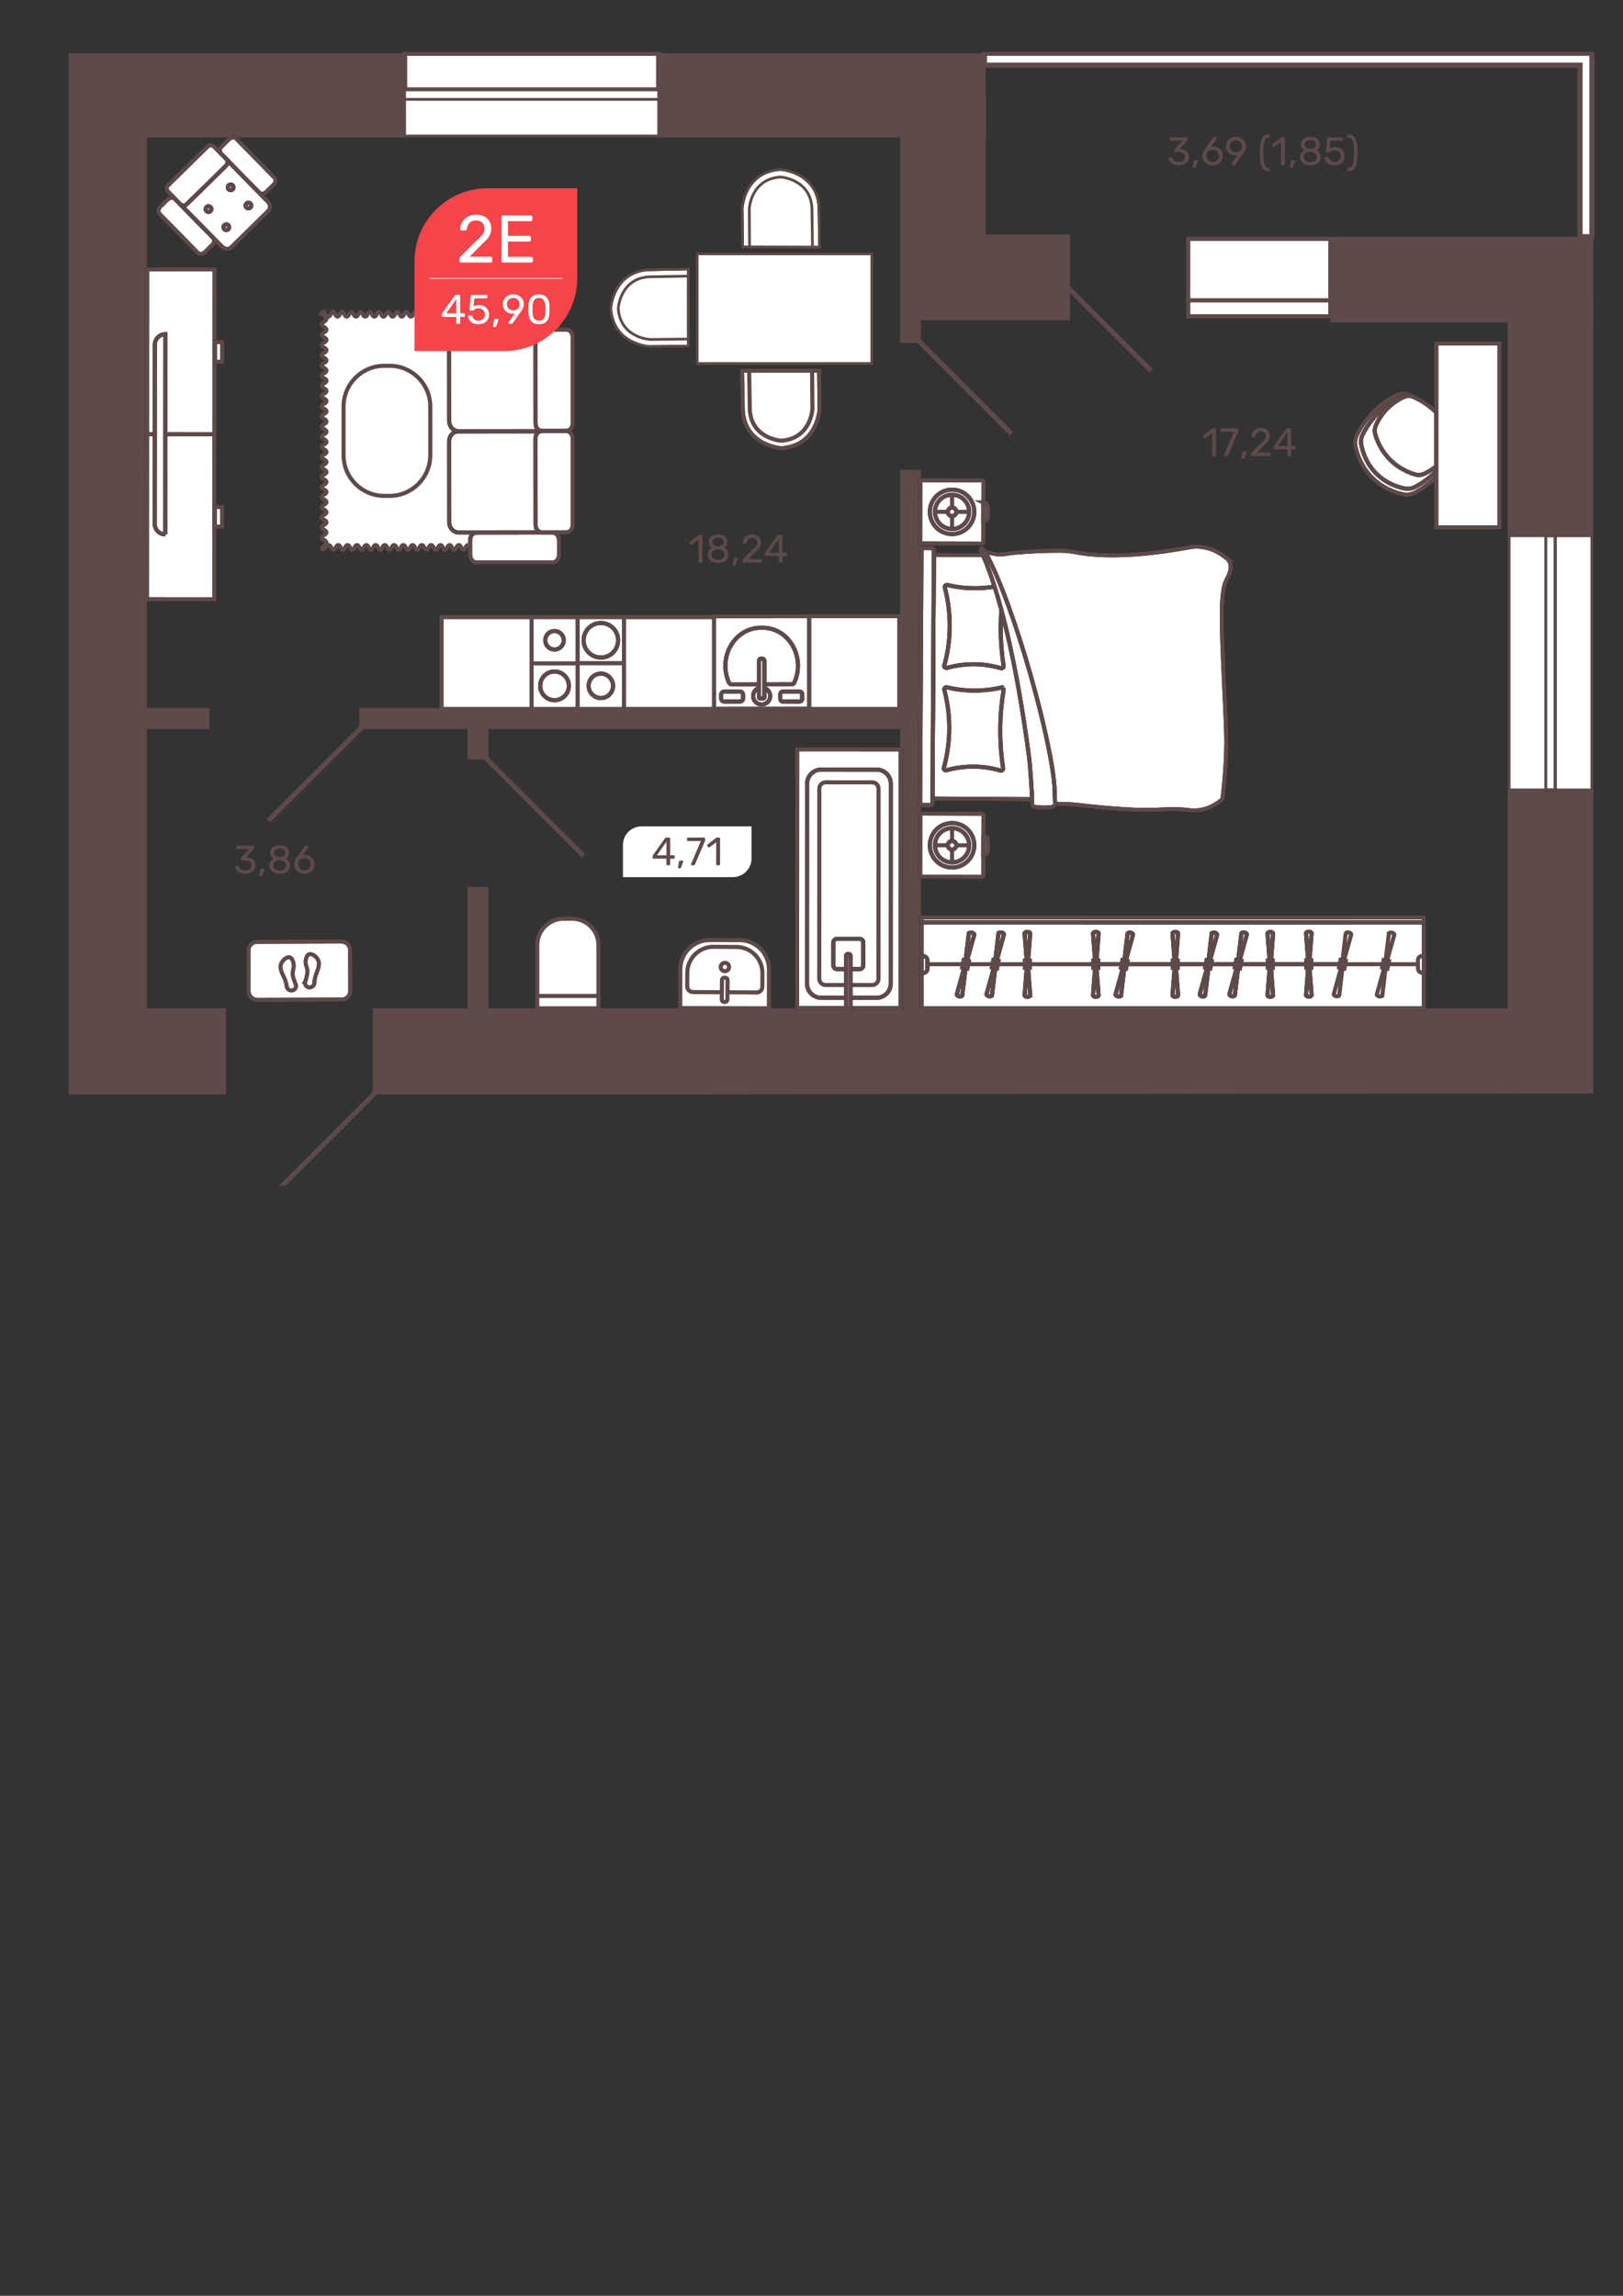 <?xml version="1.0" encoding="UTF-8"?>
<!DOCTYPE svg PUBLIC "-//W3C//DTD SVG 1.1//EN" "http://www.w3.org/Graphics/SVG/1.1/DTD/svg11.dtd">
<!-- Creator: CorelDRAW 2020 (64-Bit) -->
<svg xmlns="http://www.w3.org/2000/svg" xml:space="preserve" width="210mm" height="297mm" version="1.1" style="shape-rendering:geometricPrecision; text-rendering:geometricPrecision; image-rendering:optimizeQuality; fill-rule:evenodd; clip-rule:evenodd"
viewBox="0 0 21000 29700"
 xmlns:xlink="http://www.w3.org/1999/xlink"
 xmlns:xodm="http://www.corel.com/coreldraw/odm/2003">
 <rect x="0" y="0" width="21000" height="29700" fill="#333333" stroke="none"/>
 <defs>
  <style type="text/css">
   <![CDATA[
    .str3 {stroke:black;stroke-width:52.92;stroke-miterlimit:22.926}
    .str2 {stroke:#5E4A4A;stroke-width:52.92;stroke-miterlimit:22.926}
    .str1 {stroke:black;stroke-width:35.28;stroke-miterlimit:22.926}
    .str0 {stroke:#5E4A4A;stroke-width:35.28;stroke-miterlimit:22.926}
    .str5 {stroke:white;stroke-width:8.82;stroke-linecap:round;stroke-miterlimit:22.926}
    .str4 {stroke:#5E4A4A;stroke-width:52.92;stroke-linecap:round;stroke-miterlimit:22.926}
    .fil3 {fill:none;fill-rule:nonzero}
    .fil2 {fill:#5E4A4A}
    .fil1 {fill:#5E4A4A;fill-rule:nonzero}
    .fil4 {fill:#F5454A;fill-rule:nonzero}
    .fil0 {fill:white;fill-rule:nonzero}
   ]]>
  </style>
 </defs>
 <g id="Слой_x0020_1">
  <path class="fil0" d="M9482.56 11347.08l-1422.24 0 0 -415.56c0,-132.96 107.72,-240.93 240.92,-240.93l1422.21 0 0 415.56c0,132.96 -107.71,240.93 -240.89,240.93z"/>
  <polygon class="fil1" points="5235.27,689.45 5235.27,1777.89 888.4,1777.89 888.4,689.45 "/>
  <polygon class="fil1" points="888.4,1490.25 1900.01,1490.25 1900.01,13082.57 888.4,13082.57 "/>
  <polygon class="fil1" points="12754.57,689.45 12754.57,1777.89 8522.56,1777.89 8522.56,689.45 "/>
  <polygon class="fil1" points="12754.57,4141.93 11646.85,4141.93 11646.85,1223.9 12754.57,1223.9 "/>
  <polygon class="fil1" points="13845.18,4141.93 12036.29,4141.93 12036.29,3034.17 13845.18,3034.17 "/>
  <polygon class="fil1" points="20615.61,4170.94 17212.83,4170.94 17212.83,3063.22 20615.61,3063.22 "/>
  <polygon class="fil1" points="19507.89,3871.7 20615.61,3871.7 20615.61,6925.08 19507.89,6925.08 "/>
  <polygon class="fil2" points="19508,14146.85 20615.76,14145.75 20615.76,10224.91 19508,10224.91 "/>
  <polygon class="fil1" points="2924.18,14157.69 888.4,14157.69 888.4,13043.79 2924.18,13043.79 "/>
  <polygon class="fil2" points="8567.67,14157.69 19633.78,14146.74 19633.78,13043.79 4824.57,13043.79 4824.57,14157.69 "/>
  <polygon class="fil0 str0" points="8522.56,1758.96 5235.38,1758.96 5235.38,1285.04 8522.56,1285.04 "/>
  <polygon class="fil0" points="8522.65,689.45 8522.65,1163.1 5235.53,1163.1 5235.53,689.45 "/>
  <path class="fil1 str0" d="M8538.65 689.45l0 489.65 -3319.12 0 0 -489.65 3319.12 0zm-31.98 15.74l-3255.14 0 0 441.93 3255.14 0 0 -441.93z"/>
  <polygon class="fil0" points="8522.56,1162.97 5235.64,1162.97 5235.64,1285.04 8522.56,1285.04 "/>
  <polygon class="fil3 str0" points="5235.53,1163.1 8522.65,1163.1 8522.65,1285.15 5235.53,1285.15 "/>
  <polygon class="fil0" points="12737.53,843.12 20442.22,843.12 20443.74,843.12 20443.74,3062.2 20598.42,3062.2 20598.42,689.45 12737.53,689.45 "/>
  <path class="fil1 str0" d="M12753.51 827.13l7706.23 0 0 2219.08 122.7 0 0 -2341.68 -7828.93 0 0 122.6zm-31.98 -137.68l7892.89 0 0 2388.74 -186.67 0 0 -2219.08 -7706.22 0 0 -169.66z"/>
  <polygon class="fil1" points="11917.43,13043.79 11646.85,13043.79 11646.85,6078.74 11917.43,6078.74 "/>
  <polygon class="fil1" points="11917.43,4436.72 11646.85,4436.72 11646.85,4104.43 11917.43,4104.43 "/>
  <polygon class="fil1" points="6319.86,9826.77 6049.23,9826.77 6049.23,9160.93 6319.86,9160.93 "/>
  <polygon class="fil1" points="6319.86,13049.05 6049.23,13049.05 6049.23,11473.4 6319.86,11473.4 "/>
  <polygon class="fil1" points="4649.4,9160.93 11782.2,9160.93 11782.2,9431.52 4649.4,9431.52 "/>
  <polygon class="fil1" points="1089.72,9160.93 2710.12,9160.93 2710.12,9431.52 1089.72,9431.52 "/>
  <polygon class="fil0 str0" points="20000.73,10218.53 19526.82,10218.53 19526.82,6931.36 20000.73,6931.36 "/>
  <polygon class="fil0 str0" points="20596.68,10218.64 20122.77,10218.64 20122.77,6931.5 20596.68,6931.5 "/>
  <polygon class="fil0 str1" points="20000.73,10218.53 20122.77,10218.53 20122.77,6931.61 20000.73,6931.61 "/>
  <polygon class="fil3 str0" points="20122.77,10218.64 20000.73,10218.64 20000.73,6931.5 20122.77,6931.5 "/>
  <polygon class="fil1" points="5000.47,14036.4 4955.32,13991.39 3610.36,15336.31 3700.56,15336.31 "/>
  <polygon class="fil1" points="4834.66,9299.47 4789.62,9254.43 3449.92,10594.01 3494.96,10639.16 "/>
  <polygon class="fil1" points="6231.8,9707.33 6186.65,9752.38 7526.24,11092.07 7571.54,11047.07 "/>
  <polygon class="fil1" points="1815.47,9726.7 1770.42,9681.69 888.4,10563.66 888.4,10653.89 "/>
  <polygon class="fil1" points="11877.14,4354.89 11831.95,4399.93 13065.74,5633.7 13110.79,5588.55 "/>
  <polygon class="fil0 str2" points="15375.03,3090.59 17212.94,3090.59 17212.94,3886.53 15375.03,3886.53 "/>
  <polygon class="fil0 str2" points="15375.03,3886.53 17212.94,3886.53 17212.94,4091.52 15375.03,4091.52 "/>
  <polygon class="fil1" points="13684.37,3541.08 13639.18,3586.13 14872.97,4819.88 14917.98,4774.73 "/>
  <path class="fil0 str3" d="M11907.14 6231.78l-1.82 777.66c-0.25,11.5 9.11,20.71 20.61,20.71l777.79 1.93c11.24,0 20.71,-9.21 20.71,-20.6l1.67 -777.77c0.26,-11.38 -8.95,-20.6 -20.6,-20.85l-777.66 -1.81c-11.49,0 -20.7,9.35 -20.7,20.73z"/>
  <path class="fil3 str2" d="M11907.14 6231.78l-1.82 777.66c-0.25,11.5 9.11,20.71 20.61,20.71l777.79 1.93c11.24,0 20.71,-9.21 20.71,-20.6l1.67 -777.77c0.26,-11.38 -8.95,-20.6 -20.6,-20.85l-777.66 -1.81c-11.49,0 -20.7,9.35 -20.7,20.73z"/>
  <path class="fil0 str3" d="M12725.63 6500.42l-0.61 244.38 5.36 0c28.8,0 51.83,-23.17 52.08,-51.83l0.11 -140.36c0.4,-28.8 -22.89,-52.19 -51.57,-52.19l-5.37 0z"/>
  <path class="fil3 str2" d="M12725.63 6500.42l-0.61 244.38 5.36 0c28.8,0 51.83,-23.17 52.08,-51.83l0.11 -140.36c0.4,-28.8 -22.89,-52.19 -51.57,-52.19l-5.37 0z"/>
  <path class="fil0 str3" d="M12318.56 6909.23c-158.78,-0.24 -287.35,-128.96 -287.35,-287.85 0.25,-158.78 129.22,-287.39 288.01,-287.24 158.63,0.25 287.24,129.07 287.24,287.75 -0.15,158.89 -129.13,287.6 -287.9,287.34z"/>
  <path class="fil3 str2" d="M12318.56 6909.23c-158.78,-0.24 -287.35,-128.96 -287.35,-287.85 0.25,-158.78 129.22,-287.39 288.01,-287.24 158.63,0.25 287.24,129.07 287.24,287.75 -0.15,158.89 -129.13,287.6 -287.9,287.34z"/>
  <path class="fil0 str3" d="M12318.56 6843.16c-122.3,-0.26 -221.2,-99.42 -221.2,-221.74 0,-122.3 99.26,-221.34 221.6,-221.2 122.29,0.25 221.34,99.52 221.34,221.7 -0.15,122.33 -99.41,221.49 -221.74,221.24z"/>
  <path class="fil3 str2" d="M12318.56 6843.16c-122.3,-0.26 -221.2,-99.42 -221.2,-221.74 0,-122.3 99.26,-221.34 221.6,-221.2 122.29,0.25 221.34,99.52 221.34,221.7 -0.15,122.33 -99.41,221.49 -221.74,221.24z"/>
  <line class="fil3 str2" x1="12540.34" y1="6621.85" x2="12097.29" y2= "6621.49" />
  <line class="fil3 str2" x1="12319.07" y1="6400.22" x2="12318.67" y2= "6843.16" />
  <path class="fil0 str3" d="M12318.81 6676.53c-30.32,0 -54.87,-24.58 -54.87,-54.89 0,-30.33 24.8,-54.77 55.13,-54.77 29.96,0 54.62,24.59 54.62,54.91 0,30.31 -24.66,54.75 -54.88,54.75z"/>
  <path class="fil3 str2" d="M12318.81 6676.53c-30.32,0 -54.87,-24.58 -54.87,-54.89 0,-30.33 24.8,-54.77 55.13,-54.77 29.96,0 54.62,24.59 54.62,54.91 0,30.31 -24.66,54.75 -54.88,54.75z"/>
  <path class="fil0 str3" d="M11907.14 10545.22l-1.82 777.66c-0.25,11.5 9.11,20.71 20.61,20.71l777.79 1.93c11.24,0 20.71,-9.21 20.71,-20.6l1.67 -777.77c0.26,-11.38 -8.95,-20.6 -20.6,-20.85l-777.66 -1.78c-11.49,0 -20.7,9.32 -20.7,20.7z"/>
  <path class="fil3 str2" d="M11907.14 10545.22l-1.82 777.66c-0.25,11.5 9.11,20.71 20.61,20.71l777.79 1.93c11.24,0 20.71,-9.21 20.71,-20.6l1.67 -777.77c0.26,-11.38 -8.95,-20.6 -20.6,-20.85l-777.66 -1.78c-11.49,0 -20.7,9.32 -20.7,20.7z"/>
  <path class="fil0 str3" d="M12725.63 10813.82l-0.61 244.38 5.36 0c28.8,0 51.83,-23.17 52.08,-51.83l0.11 -140.35c0.4,-28.8 -22.89,-52.2 -51.57,-52.2l-5.37 0z"/>
  <path class="fil3 str2" d="M12725.63 10813.82l-0.61 244.38 5.36 0c28.8,0 51.83,-23.17 52.08,-51.83l0.11 -140.35c0.4,-28.8 -22.89,-52.2 -51.57,-52.2l-5.37 0z"/>
  <path class="fil0 str3" d="M12318.56 11222.56c-158.78,-0.11 -287.35,-128.96 -287.35,-287.85 0.25,-158.78 129.22,-287.39 288.01,-287.13 158.63,0.14 287.24,128.96 287.24,287.64 -0.15,158.89 -129.13,287.6 -287.9,287.34z"/>
  <path class="fil3 str2" d="M12318.56 11222.56c-158.78,-0.11 -287.35,-128.96 -287.35,-287.85 0.25,-158.78 129.22,-287.39 288.01,-287.13 158.63,0.14 287.24,128.96 287.24,287.64 -0.15,158.89 -129.13,287.6 -287.9,287.34z"/>
  <path class="fil0 str3" d="M12318.56 11156.53c-122.3,-0.26 -221.2,-99.42 -221.2,-221.71 0,-122.34 99.26,-221.34 221.6,-221.23 122.29,0.24 221.34,99.55 221.34,221.73 -0.15,122.3 -99.41,221.46 -221.74,221.21z"/>
  <path class="fil3 str2" d="M12318.56 11156.53c-122.3,-0.26 -221.2,-99.42 -221.2,-221.71 0,-122.34 99.26,-221.34 221.6,-221.23 122.29,0.24 221.34,99.55 221.34,221.73 -0.15,122.3 -99.41,221.46 -221.74,221.21z"/>
  <line class="fil3 str2" x1="12540.34" y1="10935.26" x2="12097.29" y2= "10934.89" />
  <line class="fil3 str2" x1="12319.07" y1="10713.63" x2="12318.67" y2= "11156.56" />
  <path class="fil0 str3" d="M12318.81 10989.9c-30.32,0 -54.87,-24.55 -54.87,-54.86 0,-30.47 24.8,-54.77 55.13,-54.77 29.96,0 54.62,24.55 54.62,54.88 0,30.31 -24.66,54.75 -54.88,54.75z"/>
  <path class="fil3 str2" d="M12318.81 10989.9c-30.32,0 -54.87,-24.55 -54.87,-54.86 0,-30.47 24.8,-54.77 55.13,-54.77 29.96,0 54.62,24.55 54.62,54.88 0,30.31 -24.66,54.75 -54.88,54.75z"/>
  <polygon class="fil0 str3" points="15795.08,7201.44 12082.63,7176.86 12065.59,10331.11 15778.18,10355.91 "/>
  <polygon class="fil3 str2" points="15795.08,7201.44 12082.63,7176.86 12065.59,10331.11 15778.18,10355.91 "/>
  <path class="fil0 str3" d="M12065.15 10398.48l17.81 -3291.12c0,-9.36 -7.69,-16.64 -17.01,-16.75l-125.77 -0.76c-9.46,0 -17.15,7.29 -17.15,16.24l-17.78 3291.38c0,9.07 7.65,16.61 17.01,16.61l125.77 0.8c9.47,0.11 17.12,-7.32 17.12,-16.4z"/>
  <path class="fil3 str2" d="M12065.15 10398.48l17.81 -3291.12c0,-9.36 -7.69,-16.64 -17.01,-16.75l-125.77 -0.76c-9.46,0 -17.15,7.29 -17.15,16.24l-17.78 3291.38c0,9.07 7.65,16.61 17.01,16.61l125.77 0.8c9.47,0.11 17.12,-7.32 17.12,-16.4z"/>
  <path class="fil0 str3" d="M12956.8 8894.83c-82.55,18.93 -186.06,35.43 -305.81,38.62 -164.65,4.35 -303.09,-18.17 -404.17,-42.37 -1.78,0 -12.4,0 -20.86,7.84 -5.36,4.97 -8.55,11.65 -8.55,19.3 33.76,128.61 65.24,299.9 64.99,502.56 -0.5,209.99 -35.18,386.8 -71.27,517.79 0,1.93 0.26,11.65 8.31,19.49 5.36,4.97 12.8,7.9 20.74,8.05 90.21,-25.72 225.81,-53.75 391.77,-48.25 130.64,4.62 239.11,28.4 318.17,52.09 2.07,0 12.55,-0.26 20.86,-7.95 5.26,-4.86 8.85,-11.78 8.85,-19.32 -22.52,-147.51 -38.66,-319.75 -37.25,-512.4 1.16,-190.77 19.19,-361.69 43.52,-508.08 0,-1.8 0,-11.38 -29.3,-27.37z"/>
  <path class="fil3 str2" d="M12956.8 8894.83c-82.55,18.93 -186.06,35.43 -305.81,38.62 -164.65,4.35 -303.09,-18.17 -404.17,-42.37 -1.78,0 -12.4,0 -20.86,7.84 -5.36,4.97 -8.55,11.65 -8.55,19.3 33.76,128.61 65.24,299.9 64.99,502.56 -0.5,209.99 -35.18,386.8 -71.27,517.79 0,1.93 0.26,11.65 8.31,19.49 5.36,4.97 12.8,7.9 20.74,8.05 90.21,-25.72 225.81,-53.75 391.77,-48.25 130.64,4.62 239.11,28.4 318.17,52.09 2.07,0 12.55,-0.26 20.86,-7.95 5.26,-4.86 8.85,-11.78 8.85,-19.32 -22.52,-147.51 -38.66,-319.75 -37.25,-512.4 1.16,-190.77 19.19,-361.69 43.52,-508.08 0,-1.8 0,-11.38 -29.3,-27.37z"/>
  <path class="fil0 str3" d="M12963.04 7570.69c-82.66,18.96 -186.17,35.47 -305.92,38.66 -164.65,4.35 -303.1,-18.18 -404.17,-42.36 -1.82,0 -12.29,0 -20.75,7.8 -5.36,5 -8.7,11.63 -8.7,19.33 33.8,128.56 65.28,299.89 65.02,502.55 -0.53,209.96 -34.8,386.81 -71.26,517.81 0,1.91 0.26,11.63 8.31,19.43 5.36,5.01 12.79,7.95 20.7,8.09 90.36,-25.74 225.96,-53.75 391.77,-48.23 130.64,4.6 239.26,28.4 318.21,52.05 2.07,0 12.55,-0.26 20.86,-7.91 5.26,-4.86 8.84,-11.8 8.84,-19.34 -22.51,-147.53 -38.66,-319.73 -37.24,-512.43 1.17,-190.76 19.33,-361.7 43.48,-508.07 0,-1.78 0,-11.39 -29.15,-27.38z"/>
  <path class="fil3 str2" d="M12963.04 7570.69c-82.66,18.96 -186.17,35.47 -305.92,38.66 -164.65,4.35 -303.1,-18.18 -404.17,-42.36 -1.82,0 -12.29,0 -20.75,7.8 -5.36,5 -8.7,11.63 -8.7,19.33 33.8,128.56 65.28,299.89 65.02,502.55 -0.53,209.96 -34.8,386.81 -71.26,517.81 0,1.91 0.26,11.63 8.31,19.43 5.36,5.01 12.79,7.95 20.7,8.09 90.36,-25.74 225.96,-53.75 391.77,-48.23 130.64,4.6 239.26,28.4 318.21,52.05 2.07,0 12.55,-0.26 20.86,-7.91 5.26,-4.86 8.84,-11.8 8.84,-19.34 -22.51,-147.53 -38.66,-319.73 -37.24,-512.43 1.17,-190.76 19.33,-361.7 43.48,-508.07 0,-1.78 0,-11.39 -29.15,-27.38z"/>
  <path class="fil0 str3" d="M15862.79 7212.73c-44.14,-34.68 -120.41,-87.37 -219.81,-117.7 -131.15,-39.78 -234.51,-19.58 -273.28,-12.29 -109.9,20.75 -744.91,140.1 -1262.56,88.02 -191.27,-19.04 -226.86,-47.58 -407.91,-47.07 -248.32,0.75 -365.29,10.11 -573.68,26.62 -140.24,10.99 -170.06,52.44 -415.85,-26.37 196.68,409.82 336.76,898.83 462.93,1458.44 149.82,666.09 153.66,1281.78 220.57,1820.14 32.11,-4.97 83.28,-12.41 144.32,-9.32 242.95,12.4 297.22,7.94 366.05,15.85 1162.78,133.71 1077.3,24.58 1480.71,72.06 40.55,4.72 159.42,19.69 302.22,-53 56.54,-28.9 101.33,-63.57 131,-89.17 17.92,-140.22 40.18,-352.59 48.23,-612.71 6.13,-201.55 -0.11,-302.88 -22.12,-779.47 -43.78,-938.58 -55.01,-1295.81 30.06,-1451.65 10.99,-20.2 62.17,-106.31 49.91,-185.91 -7.58,-48.61 -36.6,-78.56 -60.79,-96.47z"/>
  <path class="fil3 str2" d="M15862.79 7212.73c-44.14,-34.68 -120.41,-87.37 -219.81,-117.7 -131.15,-39.78 -234.51,-19.58 -273.28,-12.29 -109.9,20.75 -744.91,140.1 -1262.56,88.02 -191.27,-19.04 -226.86,-47.58 -407.91,-47.07 -248.32,0.75 -365.29,10.11 -573.68,26.62 -140.24,10.99 -170.06,52.44 -415.85,-26.37 196.68,409.82 336.76,898.83 462.93,1458.44 149.82,666.09 153.66,1281.78 220.57,1820.14 32.11,-4.97 83.28,-12.41 144.32,-9.32 242.95,12.4 297.22,7.94 366.05,15.85 1162.78,133.71 1077.3,24.58 1480.71,72.06 40.55,4.72 159.42,19.69 302.22,-53 56.54,-28.9 101.33,-63.57 131,-89.17 17.92,-140.22 40.18,-352.59 48.23,-612.71 6.13,-201.55 -0.11,-302.88 -22.12,-779.47 -43.78,-938.58 -55.01,-1295.81 30.06,-1451.65 10.99,-20.2 62.17,-106.31 49.91,-185.91 -7.58,-48.61 -36.6,-78.56 -60.79,-96.47z"/>
  <path class="fil0 str3" d="M12692.16 7111.1c-0.77,2.18 -0.77,4.46 -0.77,5.73 -0.15,6.67 1.41,13.57 3.08,18.07 1.12,2.16 2.55,4.6 3.19,6.77 14.08,34.03 352.85,654.17 619.13,2664.82 9.83,74.09 39.53,484.94 38.49,562.84 0,15.99 -6.75,59.37 21.65,67.82 0,0 267.26,36.59 274.95,-26.22 -1.17,-44.17 -2.94,-112.97 -6.53,-200.23 -24.45,-580.76 -517.15,-2381.97 -898.32,-3071.09 -1.13,-2.18 -2.43,-4.46 -4.21,-5.63 -9.97,-14.83 -19.44,-27.23 -29.93,-39.78 -7.94,-10.23 -18.82,-1.26 -20.73,16.9z"/>
  <path class="fil3 str2" d="M12692.16 7111.1c-0.77,2.18 -0.77,4.46 -0.77,5.73 -0.15,6.67 1.41,13.57 3.08,18.07 1.12,2.16 2.55,4.6 3.19,6.77 14.08,34.03 352.85,654.17 619.13,2664.82 9.83,74.09 39.53,484.94 38.49,562.84 0,15.99 -6.75,59.37 21.65,67.82 0,0 267.26,36.59 274.95,-26.22 -1.17,-44.17 -2.94,-112.97 -6.53,-200.23 -24.45,-580.76 -517.15,-2381.97 -898.32,-3071.09 -1.13,-2.18 -2.43,-4.46 -4.21,-5.63 -9.97,-14.83 -19.44,-27.23 -29.93,-39.78 -7.94,-10.23 -18.82,-1.26 -20.73,16.9z"/>
  <path class="fil0 str3" d="M4420.73 12932.27l-1091.61 3.45c-62.32,0.24 -113.13,-50.27 -113.39,-112.58l-1.67 -526.91c-0.25,-62.56 50.17,-113.07 112.62,-113.33l1091.48 -3.59c62.57,-0.26 113.23,50.16 113.48,112.72l1.67 526.86c0.26,62.32 -50.27,113.27 -112.58,113.38z"/>
  <path class="fil3 str2" d="M4420.73 12932.27l-1091.61 3.45c-62.32,0.24 -113.13,-50.27 -113.39,-112.58l-1.67 -526.91c-0.25,-62.56 50.17,-113.07 112.62,-113.33l1091.48 -3.59c62.57,-0.26 113.23,50.16 113.48,112.72l1.67 526.86c0.26,62.32 -50.27,113.27 -112.58,113.38z"/>
  <path class="fil0 str2" d="M4126.1 12478.67c0,0 0.14,0.1 0.14,0.36 -9.35,91.51 -49.4,111.71 -58.25,233.24l-0.25 0c1.06,31.12 -23.4,58.24 -55.78,61.3 -33.52,3.17 -62.56,-19.85 -65.1,-51.94 -0.4,-7.55 0.61,-14.73 2.94,-21.62l-0.26 0 0.26 -0.4c0.11,-0.37 0.11,-0.9 0.36,-1.27 41.6,-137.27 28.28,-144.2 13.31,-201.65 -4.2,-10.48 -7.14,-22.12 -8.05,-34.53l0 -3.08c-0.26,-0.75 -0.41,-1.52 -0.41,-2.42 -2.53,-14.59 -1.76,-24.81 1.17,-31.89 4.61,-45.01 23.79,-85.7 60.39,-82.36 48.74,4.2 114.02,62.67 110.28,130.08 -0.11,2.08 -0.61,4 -0.75,6.18z"/>
  <path class="fil0 str2" d="M3632.05 12528.82c0,0.26 -0.24,0.26 -0.24,0.37 16.75,90.48 58.6,107.24 77.28,227.76l0.14 0c1.53,30.97 28.15,56.18 60.64,56.54 33.63,0.66 60.64,-24.95 60.49,-57.19 0,-7.41 -1.78,-14.58 -4.46,-21.11 0,-0.26 0,-0.37 -0.25,-0.61 -0.15,-0.4 -0.15,-0.81 -0.39,-1.17 -52.71,-133.32 -39.9,-141.52 -29.67,-199.73 3.29,-10.99 5.11,-22.77 5.11,-35.32 0,-0.88 -0.15,-2.03 -0.15,-3.05 0,-0.8 0.15,-1.55 0.15,-2.32 1.26,-14.83 -0.39,-24.81 -3.7,-31.73 -8.2,-44.65 -30.72,-83.53 -66.91,-77.4 -48.14,8.31 -108.37,72.03 -99.16,138.94 0.11,2.18 0.77,3.85 1.12,6.02z"/>
  <polygon class="fil0 str3" points="11923.12,13044.74 11923.12,11930.33 18424.38,11930.33 18424.38,13044.99 "/>
  <polygon class="fil3 str2" points="11923.12,13044.74 11923.12,11930.33 18424.38,11930.33 18424.38,13044.99 "/>
  <polygon class="fil0 str3" points="14065.94,11866.36 14065.94,11930.08 17480.02,11930.33 17480.02,11866.36 "/>
  <polygon class="fil0 str3" points="11923.12,11866.36 11923.12,11930.08 18424.38,11930.33 18424.38,11866.36 "/>
  <polygon class="fil3 str2" points="11923.12,11866.36 11923.12,11930.08 18424.38,11930.33 18424.38,11866.36 "/>
  <path class="fil3 str2" d="M18401.17 12367.58l22.42 0 0.87 215.97 -22.63 0c-29.96,0.11 -54.36,-24.04 -54.36,-53.85l-0.4 -107.86c0,-29.82 24.05,-54.26 54.1,-54.26z"/>
  <path class="fil0 str3" d="M15243.2 12875.54c0,10.88 -15.89,19.95 -34.83,20.35 -19.94,0.36 -37.1,-8.85 -37.24,-20.35 10.38,-134.08 20.89,-268.16 31.12,-402.24l4.97 0 5.26 0 30.72 402.24z"/>
  <path class="fil3 str2" d="M15243.2 12875.54c0,10.88 -15.89,19.95 -34.83,20.35 -19.94,0.36 -37.1,-8.85 -37.24,-20.35 10.38,-134.08 20.89,-268.16 31.12,-402.24l4.97 0 5.26 0 30.72 402.24z"/>
  <path class="fil0 str3" d="M15171.2 12075.59c0,-10.88 15.89,-19.98 34.82,-20.35 20.09,-0.4 37.1,8.81 37.21,20.35 -10.33,134.08 -20.86,268.16 -31.08,402.24l-4.97 0 -5.4 0 -30.58 -402.24z"/>
  <path class="fil3 str2" d="M15171.2 12075.59c0,-10.88 15.89,-19.98 34.82,-20.35 20.09,-0.4 37.1,8.81 37.21,20.35 -10.33,134.08 -20.86,268.16 -31.08,402.24l-4.97 0 -5.4 0 -30.58 -402.24z"/>
  <polygon class="fil0 str2" points="15173.49,12426.07 15239.89,12426.07 15239.89,12520.63 15173.49,12520.63 "/>
  <path class="fil0 str3" d="M15593.76 12877.21c-2.03,10.63 -19.18,16.51 -37.97,13.21 -19.59,-3.45 -34.67,-15.89 -32.49,-27.13l108.1 -388.72 4.97 1.04 5.12 1.03 -47.73 400.57z"/>
  <path class="fil3 str2" d="M15593.76 12877.21c-2.03,10.63 -19.18,16.51 -37.97,13.21 -19.59,-3.45 -34.67,-15.89 -32.49,-27.13l108.1 -388.72 4.97 1.04 5.12 1.03 -47.73 400.57z"/>
  <path class="fil0 str3" d="M15677.97 12078.52c2.07,-10.77 19.33,-16.53 38.01,-13.2 19.58,3.44 34.82,15.88 32.5,27.13 -35.84,129.62 -71.89,259.21 -108.12,388.68l-4.96 -1.01 -5.12 -1.02 47.69 -400.58z"/>
  <path class="fil3 str2" d="M15677.97 12078.52c2.07,-10.77 19.33,-16.53 38.01,-13.2 19.58,3.44 34.82,15.88 32.5,27.13 -35.84,129.62 -71.89,259.21 -108.12,388.68l-4.96 -1.01 -5.12 -1.02 47.69 -400.58z"/>
  <polygon class="fil0 str3" points="15659.11,12528.39 15594.12,12515.59 15612.54,12422.7 15677.54,12435.36 "/>
  <polygon class="fil3 str2" points="15659.11,12528.39 15594.12,12515.59 15612.54,12422.7 15677.54,12435.36 "/>
  <path class="fil3 str2" d="M17328.27 12874.97c-2.04,10.77 -19.19,16.5 -37.98,13.19 -19.58,-3.48 -34.67,-15.88 -32.49,-27.13l108.12 -388.71 4.97 1.05 5.1 1.01 -47.72 400.59z"/>
  <path class="fil3 str2" d="M17412.48 12076.2c2.18,-10.74 19.34,-16.5 38.02,-13.16 19.57,3.45 34.8,15.85 32.49,27.12l-108.12 388.68 -4.97 -1.01 -5.12 -1.01 47.7 -400.62z"/>
  <polygon class="fil0 str3" points="17393.62,12526.07 17328.63,12513.26 17347.06,12420.39 17412.04,12433.04 "/>
  <polygon class="fil3 str2" points="17393.62,12526.07 17328.63,12513.26 17347.06,12420.39 17412.04,12433.04 "/>
  <path class="fil0 str3" d="M14505.11 12877.21c-2.04,10.63 -19.3,16.51 -37.98,13.21 -19.58,-3.45 -34.81,-15.89 -32.53,-27.13 35.98,-129.63 72.18,-259.21 108.12,-388.72l5.01 1.04 5.1 1.03 -47.72 400.57z"/>
  <path class="fil3 str2" d="M14505.11 12877.21c-2.04,10.63 -19.3,16.51 -37.98,13.21 -19.58,-3.45 -34.81,-15.89 -32.53,-27.13 35.98,-129.63 72.18,-259.21 108.12,-388.72l5.01 1.04 5.1 1.03 -47.72 400.57z"/>
  <path class="fil0 str3" d="M14589.32 12078.52c2.18,-10.77 19.34,-16.53 38.02,-13.2 19.57,3.44 34.8,15.88 32.49,27.13l-108.12 388.68 -4.97 -1.01 -5.14 -1.02 47.72 -400.58z"/>
  <path class="fil3 str2" d="M14589.32 12078.52c2.18,-10.77 19.34,-16.53 38.02,-13.2 19.57,3.44 34.8,15.88 32.49,27.13l-108.12 388.68 -4.97 -1.01 -5.14 -1.02 47.72 -400.58z"/>
  <polygon class="fil0 str3" points="14570.46,12528.39 14505.47,12515.59 14523.79,12422.7 14588.88,12435.36 "/>
  <polygon class="fil3 str2" points="14570.46,12528.39 14505.47,12515.59 14523.79,12422.7 14588.88,12435.36 "/>
  <path class="fil0 str3" d="M16970.81 12873.3c0,10.88 -15.88,19.95 -34.82,20.35 -20.09,0.35 -37.1,-8.86 -37.21,-20.35 10.34,-134.08 20.86,-268.17 31.08,-402.29l5.01 0 5.23 0 30.71 402.29z"/>
  <path class="fil3 str2" d="M16970.81 12873.3c0,10.88 -15.88,19.95 -34.82,20.35 -20.09,0.35 -37.1,-8.86 -37.21,-20.35 10.34,-134.08 20.86,-268.17 31.08,-402.29l5.01 0 5.23 0 30.71 402.29z"/>
  <path class="fil0 str3" d="M16898.82 12073.33c0,-10.88 15.89,-19.98 34.82,-20.34 20.09,-0.39 37.1,8.82 37.25,20.34 -10.37,134.08 -20.86,268.17 -31.12,402.25l-4.97 0 -5.37 0 -30.61 -402.25z"/>
  <path class="fil3 str2" d="M16898.82 12073.33c0,-10.88 15.89,-19.98 34.82,-20.34 20.09,-0.39 37.1,8.82 37.25,20.34 -10.37,134.08 -20.86,268.17 -31.12,402.25l-4.97 0 -5.37 0 -30.61 -402.25z"/>
  <path class="fil3 str2" d="M17885.67 12877.21c-2.07,10.63 -19.19,16.51 -38.01,13.21 -19.43,-3.45 -34.68,-15.89 -32.5,-27.13 35.95,-129.63 72.29,-259.21 108.27,-388.72l4.85 1.04 5.11 1.03 -47.72 400.57z"/>
  <path class="fil3 str2" d="M17969.99 12078.52c2.06,-10.77 19.22,-16.53 38.01,-13.2 19.44,3.44 34.67,15.88 32.49,27.13l-108.11 388.68 -4.97 -1.01 -5.11 -1.02 47.69 -400.58z"/>
  <polygon class="fil0 str3" points="17951.13,12528.39 17885.99,12515.59 17904.42,12422.7 17969.45,12435.36 "/>
  <polygon class="fil3 str2" points="17951.13,12528.39 17885.99,12515.59 17904.42,12422.7 17969.45,12435.36 "/>
  <polygon class="fil0 str2" points="16901.15,12423.8 16967.55,12423.8 16967.55,12518.34 16901.15,12518.34 "/>
  <path class="fil0 str3" d="M16472.38 12875.62c0,10.84 -15.74,19.94 -34.66,20.34 -20.07,0.37 -37.11,-8.84 -37.22,-20.34 10.38,-134.12 20.85,-268.2 31.08,-402.28l5 0 5.23 0 30.57 402.28z"/>
  <path class="fil0 str3" d="M14214.6 12875.62c0,10.84 -15.85,19.94 -34.67,20.34 -20.06,0.37 -37.1,-8.84 -37.21,-20.34 10.38,-134.12 20.86,-268.2 31.08,-402.28l5.01 0 5.22 0 30.57 402.28z"/>
  <path class="fil3 str2" d="M14214.6 12875.62c0,10.84 -15.85,19.94 -34.67,20.34 -20.06,0.37 -37.1,-8.84 -37.21,-20.34 10.38,-134.12 20.86,-268.2 31.08,-402.28l5.01 0 5.22 0 30.57 402.28z"/>
  <path class="fil0 str3" d="M14142.79 12075.66c0,-10.88 15.85,-19.98 34.79,-20.35 19.98,-0.4 36.99,8.81 37.24,20.35 -10.37,134.08 -20.86,268.16 -31.08,402.24l-5.01 0 -5.26 0 -30.68 -402.24z"/>
  <path class="fil3 str2" d="M14142.79 12075.66c0,-10.88 15.85,-19.98 34.79,-20.35 19.98,-0.4 36.99,8.81 37.24,20.35 -10.37,134.08 -20.86,268.16 -31.08,402.24l-5.01 0 -5.26 0 -30.68 -402.24z"/>
  <polygon class="fil0 str2" points="14145.23,12426.07 14211.48,12426.07 14211.48,12520.63 14145.23,12520.63 "/>
  <path class="fil3 str2" d="M16472.38 12875.62c0,10.84 -15.74,19.94 -34.66,20.34 -20.07,0.37 -37.11,-8.84 -37.22,-20.34 10.38,-134.12 20.85,-268.2 31.08,-402.28l5 0 5.23 0 30.57 402.28z"/>
  <path class="fil0 str3" d="M16400.57 12075.66c0,-10.88 15.85,-19.98 34.78,-20.35 19.95,-0.4 37.1,8.81 37.25,20.35 -10.37,134.08 -20.85,268.16 -31.12,402.24l-4.97 0 -5.36 0 -30.58 -402.24z"/>
  <path class="fil3 str2" d="M16400.57 12075.66c0,-10.88 15.85,-19.98 34.78,-20.35 19.95,-0.4 37.1,8.81 37.25,20.35 -10.37,134.08 -20.85,268.16 -31.12,402.24l-4.97 0 -5.36 0 -30.58 -402.24z"/>
  <polygon class="fil0 str2" points="16402.93,12426.07 16469.19,12426.07 16469.19,12520.63 16402.93,12520.63 "/>
  <path class="fil0 str3" d="M15977.98 12874.97c-2.04,10.77 -19.32,16.5 -38,13.19 -19.59,-3.48 -34.79,-15.88 -32.51,-27.13l108.12 -388.71 5.01 1.05 5.11 1.01 -47.73 400.59z"/>
  <path class="fil0 str3" d="M12450.9 12877.21c-2.17,10.63 -19.33,16.51 -38,13.21 -19.6,-3.45 -34.83,-15.89 -32.51,-27.13l108.12 -388.72 4.97 1.04 5.15 1.03 -47.73 400.57z"/>
  <path class="fil3 str2" d="M12450.9 12877.21c-2.17,10.63 -19.33,16.51 -38,13.21 -19.6,-3.45 -34.83,-15.89 -32.51,-27.13l108.12 -388.72 4.97 1.04 5.15 1.03 -47.73 400.57z"/>
  <path class="fil0 str3" d="M12535.11 12078.52c2.03,-10.77 19.19,-16.53 37.98,-13.2 19.58,3.44 34.67,15.88 32.49,27.13 -35.94,129.62 -72.03,259.21 -108.08,388.68l-5 -1.01 -5.11 -1.02 47.72 -400.58z"/>
  <path class="fil3 str2" d="M12535.11 12078.52c2.03,-10.77 19.19,-16.53 37.98,-13.2 19.58,3.44 34.67,15.88 32.49,27.13 -35.94,129.62 -72.03,259.21 -108.08,388.68l-5 -1.01 -5.11 -1.02 47.72 -400.58z"/>
  <polygon class="fil0 str3" points="12516.21,12528.39 12451.23,12515.59 12469.54,12422.7 12534.54,12435.36 "/>
  <polygon class="fil3 str2" points="12516.21,12528.39 12451.23,12515.59 12469.54,12422.7 12534.54,12435.36 "/>
  <path class="fil0 str3" d="M13329.48 12875.62c0,10.84 -15.85,19.94 -34.66,20.34 -20.1,0.37 -37.11,-8.84 -37.22,-20.34 10.34,-134.12 20.86,-268.2 30.95,-402.28l4.99 0 5.27 0 30.67 402.28z"/>
  <path class="fil3 str2" d="M13329.48 12875.62c0,10.84 -15.85,19.94 -34.66,20.34 -20.1,0.37 -37.11,-8.84 -37.22,-20.34 10.34,-134.12 20.86,-268.2 30.95,-402.28l4.99 0 5.27 0 30.67 402.28z"/>
  <path class="fil0 str3" d="M13257.64 12075.66c0,-10.88 15.88,-19.98 34.67,-20.35 20.09,-0.4 37.14,8.81 37.25,20.35 -10.37,134.08 -20.85,268.16 -30.97,402.24l-4.97 0 -5.37 0 -30.61 -402.24z"/>
  <path class="fil3 str2" d="M13257.64 12075.66c0,-10.88 15.88,-19.98 34.67,-20.35 20.09,-0.4 37.14,8.81 37.25,20.35 -10.37,134.08 -20.85,268.16 -30.97,402.24l-4.97 0 -5.37 0 -30.61 -402.24z"/>
  <polygon class="fil0 str2" points="13259.96,12426.07 13326.36,12426.07 13326.36,12520.63 13259.96,12520.63 "/>
  <path class="fil0 str3" d="M12835.08 12874.97c-2.18,10.77 -19.3,16.5 -38.11,13.19 -19.44,-3.48 -34.67,-15.88 -32.5,-27.13l108.22 -388.71 5.01 1.05 5.12 1.01 -47.74 400.59z"/>
  <path class="fil3 str2" d="M12835.08 12874.97c-2.18,10.77 -19.3,16.5 -38.11,13.19 -19.44,-3.48 -34.67,-15.88 -32.5,-27.13l108.22 -388.71 5.01 1.05 5.12 1.01 -47.74 400.59z"/>
  <path class="fil0 str3" d="M12919.3 12076.2c2.07,-10.74 19.19,-16.5 38.01,-13.16 19.43,3.45 34.67,15.85 32.49,27.12l-108.11 388.68 -5.01 -1.01 -5.11 -1.01 47.73 -400.62z"/>
  <path class="fil3 str2" d="M12919.3 12076.2c2.07,-10.74 19.19,-16.5 38.01,-13.16 19.43,3.45 34.67,15.85 32.49,27.12l-108.11 388.68 -5.01 -1.01 -5.11 -1.01 47.73 -400.62z"/>
  <polygon class="fil0 str3" points="12900.44,12526.07 12835.3,12513.26 12853.72,12420.39 12918.72,12433.04 "/>
  <polygon class="fil3 str2" points="12900.44,12526.07 12835.3,12513.26 12853.72,12420.39 12918.72,12433.04 "/>
  <path class="fil3 str2" d="M15977.98 12874.97c-2.04,10.77 -19.32,16.5 -38,13.19 -19.59,-3.48 -34.79,-15.88 -32.51,-27.13l108.12 -388.71 5.01 1.05 5.11 1.01 -47.73 400.59z"/>
  <path class="fil0 str3" d="M16062.19 12076.2c2.04,-10.74 19.34,-16.5 38.02,-13.16 19.54,3.45 34.78,15.85 32.49,27.12l-108.12 388.68 -5.01 -1.01 -5.1 -1.01 47.72 -400.62z"/>
  <path class="fil3 str2" d="M16062.19 12076.2c2.04,-10.74 19.34,-16.5 38.02,-13.16 19.54,3.45 34.78,15.85 32.49,27.12l-108.12 388.68 -5.01 -1.01 -5.1 -1.01 47.72 -400.62z"/>
  <polygon class="fil0 str3" points="16043.33,12526.07 15978.34,12513.26 15996.62,12420.39 16061.75,12433.04 "/>
  <polygon class="fil3 str2" points="16043.33,12526.07 15978.34,12513.26 15996.62,12420.39 16061.75,12433.04 "/>
  <line class="fil3 str3" x1="14104.57" y1="12473.66" x2="17413.57" y2= "12473.66" />
  <line class="fil3 str2" x1="12000.09" y1="12473.66" x2="18346.92" y2= "12473.66" />
  <path class="fil0 str3" d="M11946.35 12585.88l-22.38 0 -0.91 -215.98 22.67 0c29.92,-0.15 54.21,24.05 54.21,53.86l0.55 107.86c0,29.8 -24.09,54.26 -54.14,54.26z"/>
  <path class="fil3 str2" d="M11946.35 12584.96l-22.38 0 -0.91 -215.97 22.67 0c29.92,-0.11 54.21,24.08 54.21,53.89l0.55 107.83c0,29.81 -24.09,54.25 -54.14,54.25z"/>
  <path class="fil0 str3" d="M2558.17 3270.89l-494.66 -504.38c-22.89,-23.29 -18.43,-65.25 10.37,-93.24l95.2 -93.43c28.65,-28.25 70.62,-31.99 93.65,-8.71l494.51 504.38c23.03,23.54 18.42,65.39 -10.22,93.39l-95.35 93.53c-28.51,28.15 -70.47,31.85 -93.5,8.46z"/>
  <path class="fil3 str2" d="M2558.17 3270.89l-494.66 -504.38c-22.89,-23.29 -18.43,-65.25 10.37,-93.24l95.2 -93.43c28.65,-28.25 70.62,-31.99 93.65,-8.71l494.51 504.38c23.03,23.54 18.42,65.39 -10.22,93.39l-95.35 93.53c-28.51,28.15 -70.47,31.85 -93.5,8.46z"/>
  <path class="fil0 str3" d="M3352.07 2491.85l-494.66 -504.38c-22.89,-23.28 -18.53,-65.24 10.37,-93.28l95.2 -93.38c28.66,-28.29 70.62,-32 93.54,-8.71l494.62 504.37c22.89,23.54 18.29,65.36 -10.22,93.39l-95.46 93.54c-28.4,28.14 -70.36,31.84 -93.39,8.45z"/>
  <path class="fil3 str2" d="M3352.07 2491.85l-494.66 -504.38c-22.89,-23.28 -18.53,-65.24 10.37,-93.28l95.2 -93.38c28.66,-28.29 70.62,-32 93.54,-8.71l494.62 504.37c22.89,23.54 18.29,65.36 -10.22,93.39l-95.46 93.54c-28.4,28.14 -70.36,31.84 -93.39,8.45z"/>
  <path class="fil0 str3" d="M2873.51 3193.52l-545.68 -556.31 594.68 -583.14 545.57 556.41c34.03,34.57 35.3,88.68 2.55,120.67l-476.46 467.38c-32.49,32.1 -86.49,29.81 -120.66,-5.01z"/>
  <path class="fil3 str2" d="M2873.51 3193.52l-545.68 -556.31 594.68 -583.14 545.57 556.41c34.03,34.57 35.3,88.68 2.55,120.67l-476.46 467.38c-32.49,32.1 -86.49,29.81 -120.66,-5.01z"/>
  <path class="fil0 str3" d="M2926.86 2141.47l-510.25 500.42c-23.65,23.4 -61.76,23.03 -84.79,-0.8l-157.51 -160.56c-23.29,-23.68 -23.04,-61.65 0.61,-84.93l510.4 -500.54c23.54,-23.28 61.66,-22.92 84.94,0.91l157.37 160.56c23.43,23.79 23.17,61.79 -0.77,84.94z"/>
  <path class="fil3 str2" d="M2926.86 2141.47l-510.25 500.42c-23.65,23.4 -61.76,23.03 -84.79,-0.8l-157.51 -160.56c-23.29,-23.68 -23.04,-61.65 0.61,-84.93l510.4 -500.54c23.54,-23.28 61.66,-22.92 84.94,0.91l157.37 160.56c23.43,23.79 23.17,61.79 -0.77,84.94z"/>
  <path class="fil0 str3" d="M2902.38 2965.33c-14.22,-14.47 -13.81,-37.61 0.51,-51.68 14.32,-14.22 37.51,-13.82 51.58,0.61 14.17,14.33 13.92,37.35 -0.51,51.57 -14.33,14.07 -37.51,13.93 -51.58,-0.5z"/>
  <path class="fil3 str2" d="M2902.38 2965.33c-14.22,-14.47 -13.81,-37.61 0.51,-51.68 14.32,-14.22 37.51,-13.82 51.58,0.61 14.17,14.33 13.92,37.35 -0.51,51.57 -14.33,14.07 -37.51,13.93 -51.58,-0.5z"/>
  <path class="fil0 str3" d="M3188.86 2684.18c-14.18,-14.44 -13.82,-37.61 0.51,-51.68 14.36,-14.22 37.5,-13.82 51.57,0.65 14.22,14.32 13.96,37.36 -0.51,51.53 -14.46,14.07 -37.5,13.98 -51.57,-0.5z"/>
  <path class="fil3 str2" d="M3188.86 2684.18c-14.18,-14.44 -13.82,-37.61 0.51,-51.68 14.36,-14.22 37.5,-13.82 51.57,0.65 14.22,14.32 13.96,37.36 -0.51,51.53 -14.46,14.07 -37.5,13.98 -51.57,-0.5z"/>
  <path class="fil0 str3" d="M2671.61 2730.16c-14.22,-14.46 -13.81,-37.61 0.51,-51.68 14.47,-14.21 37.49,-13.82 51.67,0.62 14.08,14.37 13.83,37.39 -0.49,51.58 -14.44,14.07 -37.47,13.96 -51.69,-0.52z"/>
  <path class="fil3 str2" d="M2671.61 2730.16c-14.22,-14.46 -13.81,-37.61 0.51,-51.68 14.47,-14.21 37.49,-13.82 51.67,0.62 14.08,14.37 13.83,37.39 -0.49,51.58 -14.44,14.07 -37.47,13.96 -51.69,-0.52z"/>
  <path class="fil0 str3" d="M2958.09 2449.01c-14.19,-14.42 -13.82,-37.6 0.51,-51.67 14.36,-14.18 37.5,-13.83 51.57,0.65 14.22,14.33 13.96,37.35 -0.51,51.57 -14.33,14.07 -37.5,13.93 -51.57,-0.55z"/>
  <path class="fil3 str2" d="M2958.09 2449.01c-14.19,-14.42 -13.82,-37.6 0.51,-51.67 14.36,-14.18 37.5,-13.83 51.57,0.65 14.22,14.33 13.96,37.35 -0.51,51.57 -14.33,14.07 -37.5,13.93 -51.57,-0.55z"/>
  <path class="fil0 str3" d="M4167.95 4043.43c19.22,-22.13 52.08,50.01 81.53,50.01 29.52,0 29.52,-60.39 58.82,-60.39 29.71,0 29.71,60.39 59.26,60.39 29.56,0 29.56,-60.39 58.97,-60.39 29.93,0 29.93,60.39 59.74,60.39 29.81,0 29.81,-60.39 59.88,-60.39 29.71,0 29.71,60.39 59.87,60.39 29.82,0 29.82,-60.39 59.63,-60.39 29.81,0 29.81,60.39 59.37,60.39 29.96,0 29.96,-60.39 59.52,-60.39 29.81,0 29.81,60.39 59.37,60.39 29.56,0 29.56,-60.39 59.22,-60.39 29.56,0 29.56,60.39 59.12,60.39 29.41,0 29.41,-60.39 59.22,-60.39 29.16,0 29.16,60.39 58.86,60.39 29.56,0 29.56,-60.39 59.23,-60.39 29.56,0 29.56,60.39 59.11,60.39 29.57,0 29.57,-60.39 59.13,-60.39 29.67,0 29.67,60.39 59.12,60.39 29.92,0 29.92,-60.39 59.48,-60.39 29.81,0 29.81,60.39 59.61,60.39 30.07,0 30.07,-60.39 59.88,-60.39 30.07,0 30.07,60.39 60.14,60.39 30.31,0 30.31,-60.39 60.38,-60.39 29.96,0 29.96,60.39 60.02,60.39 29.92,0 29.92,-60.39 59.88,-60.39 30.07,0 30.07,60.39 59.89,60.39 29.81,0 29.81,-60.39 59.87,-60.39 29.81,0 29.81,60.39 59.88,60.39 29.92,0 29.92,-60.39 59.87,-60.39 30.32,0 30.32,60.39 60.39,60.39 30.21,0 30.21,-60.39 60.53,-60.39 29.41,0 29.41,60.39 58.72,60.39 29.81,0 29.81,-60.39 59.37,-60.39 29.92,0 29.92,60.39 59.88,60.39 30.32,0 30.32,-60.39 60.64,-60.39 30.18,0 30.18,60.39 60.53,60.39 29.92,0 29.92,-60.39 60.13,-60.39 30.07,0 30.07,60.39 60.24,60.39 30.32,0 30.32,-60.39 60.64,-60.39 30.32,0 30.32,60.39 61.04,60.39 30.07,0 30.07,-60.39 60.03,-60.39 30.16,0 30.16,60.39 60.38,60.39 31.08,0 31.08,-60.39 61.79,-60.39 30.95,0 30.95,60.39 61.92,60.39 31.08,0 62.56,-73.55 83.92,-50.93 22.53,23.43 -52.19,53.25 -52.19,85.85 0,32.64 60.39,32.64 60.39,65.26 0,32.78 -60.39,32.78 -60.39,65.39 0,32.74 60.39,32.74 60.39,65.49 0,32.64 -60.39,32.64 -60.39,65.28 0,32.86 60.39,32.86 60.39,65.5 0,32.86 -60.39,32.86 -60.39,65.76 0,32.64 60.39,32.64 60.39,65.5 0,32.64 -60.39,32.64 -60.39,65.24 0,32.39 60.39,32.39 60.39,65.03 0,32.36 -60.39,32.36 -60.39,65 0,32.49 60.39,32.49 60.39,64.84 0,32.38 -60.39,32.38 -60.39,64.74 0,32.5 60.39,32.5 60.39,64.88 0,32.35 -60.39,32.35 -60.39,64.74 0,32.35 60.39,32.35 60.39,64.88 0,32.35 -60.39,32.35 -60.39,64.73 0,32.36 60.39,32.36 60.39,64.86 0,32.64 -60.39,32.64 -60.39,64.98 0,32.64 60.39,32.64 60.39,65.25 0,32.65 -60.39,32.65 -60.39,65.29 0,32.86 60.39,32.86 60.39,65.74 0,32.9 -60.39,32.9 -60.39,65.76 0,33.15 60.39,33.15 60.39,66.16 0,32.89 -60.39,32.89 -60.39,65.75 0,32.9 60.39,32.9 60.39,65.79 0,32.86 -60.39,32.86 -60.39,65.5 0,32.86 60.39,32.86 60.39,65.76 0,32.64 -60.39,32.64 -60.39,65.5 0,32.89 60.39,32.89 60.39,65.78 0,33 -60.39,33 -60.39,66.12 0,33.15 60.39,33.15 60.39,66.3 0,32.99 -60.39,32.99 -60.39,65.89 0,33.11 60.39,33.11 60.39,66.01 0,32.9 -60.39,32.9 -60.39,65.5 0,33.41 60.39,33.41 60.39,66.41 0,32.89 -60.39,32.89 -60.39,66 0,32.9 60.39,32.9 60.39,65.79 0,32.86 -60.39,32.86 -60.39,65.76 0,33 60.39,33 60.39,66.4 0,33.15 -60.39,33.15 -60.39,66.41 0,32.86 60.39,32.86 60.39,65.76 0,33.14 -60.39,33.14 -60.39,66.14 0,33.67 60.39,33.67 60.39,67.43 0,33.76 -60.39,33.76 -60.39,67.68 0,33.79 75.11,61.94 53.09,87.51 -19.32,22.15 -52.07,-50.01 -81.48,-50.01 -29.56,0 -29.56,60.38 -58.87,60.38 -29.67,0 -29.67,-60.38 -59.37,-60.38 -29.41,0 -29.41,60.38 -58.97,60.38 -29.81,0 -29.81,-60.38 -59.63,-60.38 -29.95,0 -29.95,60.38 -59.87,60.38 -29.81,0 -29.81,-60.38 -59.88,-60.38 -29.81,0 -29.81,60.38 -59.63,60.38 -29.81,0 -29.81,-60.38 -59.48,-60.38 -29.8,0 -29.8,60.38 -59.36,60.38 -29.81,0 -29.81,-60.38 -59.37,-60.38 -29.56,0 -29.56,60.38 -59.26,60.38 -29.67,0 -29.67,-60.38 -59.09,-60.38 -29.56,0 -29.56,60.38 -59.26,60.38 -29.3,0 -29.3,-60.38 -58.86,-60.38 -29.52,0 -29.52,60.38 -59.23,60.38 -29.55,0 -29.55,-60.38 -59.11,-60.38 -29.56,0 -29.56,60.38 -59.23,60.38 -29.55,0 -29.55,-60.38 -59.11,-60.38 -29.81,0 -29.81,60.38 -59.63,60.38 -29.55,0 -29.55,-60.38 -59.37,-60.38 -30.18,0 -30.18,60.38 -59.88,60.38 -30.06,0 -30.06,-60.38 -60.13,-60.38 -30.32,0 -30.32,60.38 -60.38,60.38 -30.07,0 -30.07,-60.38 -59.99,-60.38 -30.11,0 -30.11,60.38 -59.88,60.38 -30.1,0 -30.1,-60.38 -60.02,-60.38 -29.67,0 -29.67,60.38 -59.74,60.38 -29.81,0 -29.81,-60.38 -59.87,-60.38 -30.1,0 -30.1,60.38 -60.17,60.38 -30.07,0 -30.07,-60.38 -60.24,-60.38 -30.07,0 -30.07,60.38 -60.39,60.38 -29.45,0 -29.45,-60.38 -58.72,-60.38 -29.96,0 -29.96,60.38 -59.37,60.38 -30.07,0 -30.07,-60.38 -59.88,-60.38 -30.31,0 -30.31,60.38 -60.78,60.38 -30.06,0 -30.06,-60.38 -60.39,-60.38 -30.07,0 -30.07,60.38 -60.12,60.38 -30.07,0 -30.07,-60.38 -60.4,-60.38 -30.2,0 -30.2,60.38 -60.53,60.38 -30.45,0 -30.45,-60.38 -61.04,-60.38 -30.07,0 -30.07,60.38 -60.12,60.38 -30.33,0 -30.33,-60.38 -60.25,-60.38 -31.12,0 -31.12,60.38 -61.94,60.38 -30.83,0 -30.83,-60.38 -61.91,-60.38 -30.97,0 -62.45,73.55 -83.82,50.91 -22.52,-23.68 52.19,-53.24 52.19,-85.84 0,-32.64 -60.38,-32.64 -60.38,-65.25 0,-32.64 60.38,-32.64 60.38,-65.53 0,-32.61 -60.38,-32.61 -60.38,-65.25 0,-32.74 60.38,-32.74 60.38,-65.35 0,-32.89 -60.38,-32.89 -60.38,-65.53 0,-32.75 60.38,-32.75 60.38,-65.61 0,-32.64 -60.38,-32.64 -60.38,-65.54 0,-32.6 60.38,-32.6 60.38,-65.35 0,-32.4 -60.38,-32.4 -60.38,-65 0,-32.39 60.38,-32.39 60.38,-64.99 0,-32.38 -60.38,-32.38 -60.38,-64.89 0,-32.38 60.38,-32.38 60.38,-64.73 0,-32.39 -60.38,-32.39 -60.38,-64.89 0,-32.35 60.38,-32.35 60.38,-64.73 0,-32.35 -60.38,-32.35 -60.38,-64.86 0,-32.38 60.38,-32.38 60.38,-64.73 0,-32.38 -60.38,-32.38 -60.38,-64.88 0,-32.65 60.38,-32.65 60.38,-65 0,-32.64 -60.38,-32.64 -60.38,-65.24 0,-32.64 60.38,-32.64 60.38,-65.24 0,-32.9 -60.38,-32.9 -60.38,-65.8 0,-32.85 60.38,-32.85 60.38,-65.75 0,-33.15 -60.38,-33.15 -60.38,-66.16 0,-32.84 60.38,-32.84 60.38,-65.74 0,-32.9 -60.38,-32.9 -60.38,-65.76 0,-32.89 60.38,-32.89 60.38,-65.53 0,-32.86 -60.38,-32.86 -60.38,-65.76 0,-32.6 60.38,-32.6 60.38,-65.5 0,-32.89 -60.38,-32.89 -60.38,-65.9 0,-32.89 60.38,-32.89 60.38,-66.01 0,-33.14 -60.38,-33.14 -60.38,-66.29 0,-33.01 60.38,-33.01 60.38,-66.16 0,-32.86 -60.38,-32.86 -60.38,-66 0,-32.61 60.38,-32.61 60.38,-65.25 0,-33.25 -60.38,-33.25 -60.38,-66.4 0,-33.15 60.38,-33.15 60.38,-66.01 0,-32.9 -60.38,-32.9 -60.38,-65.8 0,-32.85 60.38,-32.85 60.38,-65.6 0,-33.4 -60.38,-33.4 -60.38,-66.55 0,-33.26 60.38,-33.26 60.38,-66.4 0,-32.86 -60.38,-32.86 -60.38,-65.76 0,-33.15 60.38,-33.15 60.38,-66.15 0,-33.91 -60.38,-33.91 -60.38,-67.43 0,-33.76 69.74,-45.8 58.75,-77.65 -15.74,-45.44 -73.44,-51.97 -51.46,-77.53z"/>
  <path class="fil3 str2" d="M4167.95 4043.43c19.22,-22.13 52.08,50.01 81.53,50.01 29.52,0 29.52,-60.39 58.82,-60.39 29.71,0 29.71,60.39 59.26,60.39 29.56,0 29.56,-60.39 58.97,-60.39 29.93,0 29.93,60.39 59.74,60.39 29.81,0 29.81,-60.39 59.88,-60.39 29.71,0 29.71,60.39 59.87,60.39 29.82,0 29.82,-60.39 59.63,-60.39 29.81,0 29.81,60.39 59.37,60.39 29.96,0 29.96,-60.39 59.52,-60.39 29.81,0 29.81,60.39 59.37,60.39 29.56,0 29.56,-60.39 59.22,-60.39 29.56,0 29.56,60.39 59.12,60.39 29.41,0 29.41,-60.39 59.22,-60.39 29.16,0 29.16,60.39 58.86,60.39 29.56,0 29.56,-60.39 59.23,-60.39 29.56,0 29.56,60.39 59.11,60.39 29.57,0 29.57,-60.39 59.13,-60.39 29.67,0 29.67,60.39 59.12,60.39 29.92,0 29.92,-60.39 59.48,-60.39 29.81,0 29.81,60.39 59.61,60.39 30.07,0 30.07,-60.39 59.88,-60.39 30.07,0 30.07,60.39 60.14,60.39 30.31,0 30.31,-60.39 60.38,-60.39 29.96,0 29.96,60.39 60.02,60.39 29.92,0 29.92,-60.39 59.88,-60.39 30.07,0 30.07,60.39 59.89,60.39 29.81,0 29.81,-60.39 59.87,-60.39 29.81,0 29.81,60.39 59.88,60.39 29.92,0 29.92,-60.39 59.87,-60.39 30.32,0 30.32,60.39 60.39,60.39 30.21,0 30.21,-60.39 60.53,-60.39 29.41,0 29.41,60.39 58.72,60.39 29.81,0 29.81,-60.39 59.37,-60.39 29.92,0 29.92,60.39 59.88,60.39 30.32,0 30.32,-60.39 60.64,-60.39 30.18,0 30.18,60.39 60.53,60.39 29.92,0 29.92,-60.39 60.13,-60.39 30.07,0 30.07,60.39 60.24,60.39 30.32,0 30.32,-60.39 60.64,-60.39 30.32,0 30.32,60.39 61.04,60.39 30.07,0 30.07,-60.39 60.03,-60.39 30.16,0 30.16,60.39 60.38,60.39 31.08,0 31.08,-60.39 61.79,-60.39 30.95,0 30.95,60.39 61.92,60.39 31.08,0 62.56,-73.55 83.92,-50.93 22.53,23.43 -52.19,53.25 -52.19,85.85 0,32.64 60.39,32.64 60.39,65.26 0,32.78 -60.39,32.78 -60.39,65.39 0,32.74 60.39,32.74 60.39,65.49 0,32.64 -60.39,32.64 -60.39,65.28 0,32.86 60.39,32.86 60.39,65.5 0,32.86 -60.39,32.86 -60.39,65.76 0,32.64 60.39,32.64 60.39,65.5 0,32.64 -60.39,32.64 -60.39,65.24 0,32.39 60.39,32.39 60.39,65.03 0,32.36 -60.39,32.36 -60.39,65 0,32.49 60.39,32.49 60.39,64.84 0,32.38 -60.39,32.38 -60.39,64.74 0,32.5 60.39,32.5 60.39,64.88 0,32.35 -60.39,32.35 -60.39,64.74 0,32.35 60.39,32.35 60.39,64.88 0,32.35 -60.39,32.35 -60.39,64.73 0,32.36 60.39,32.36 60.39,64.86 0,32.64 -60.39,32.64 -60.39,64.98 0,32.64 60.39,32.64 60.39,65.25 0,32.65 -60.39,32.65 -60.39,65.29 0,32.86 60.39,32.86 60.39,65.74 0,32.9 -60.39,32.9 -60.39,65.76 0,33.15 60.39,33.15 60.39,66.16 0,32.89 -60.39,32.89 -60.39,65.75 0,32.9 60.39,32.9 60.39,65.79 0,32.86 -60.39,32.86 -60.39,65.5 0,32.86 60.39,32.86 60.39,65.76 0,32.64 -60.39,32.64 -60.39,65.5 0,32.89 60.39,32.89 60.39,65.78 0,33 -60.39,33 -60.39,66.12 0,33.15 60.39,33.15 60.39,66.3 0,32.99 -60.39,32.99 -60.39,65.89 0,33.11 60.39,33.11 60.39,66.01 0,32.9 -60.39,32.9 -60.39,65.5 0,33.41 60.39,33.41 60.39,66.41 0,32.89 -60.39,32.89 -60.39,66 0,32.9 60.39,32.9 60.39,65.79 0,32.86 -60.39,32.86 -60.39,65.76 0,33 60.39,33 60.39,66.4 0,33.15 -60.39,33.15 -60.39,66.41 0,32.86 60.39,32.86 60.39,65.76 0,33.14 -60.39,33.14 -60.39,66.14 0,33.67 60.39,33.67 60.39,67.43 0,33.76 -60.39,33.76 -60.39,67.68 0,33.79 75.11,61.94 53.09,87.51 -19.32,22.15 -52.07,-50.01 -81.48,-50.01 -29.56,0 -29.56,60.38 -58.87,60.38 -29.67,0 -29.67,-60.38 -59.37,-60.38 -29.41,0 -29.41,60.38 -58.97,60.38 -29.81,0 -29.81,-60.38 -59.63,-60.38 -29.95,0 -29.95,60.38 -59.87,60.38 -29.81,0 -29.81,-60.38 -59.88,-60.38 -29.81,0 -29.81,60.38 -59.63,60.38 -29.81,0 -29.81,-60.38 -59.48,-60.38 -29.8,0 -29.8,60.38 -59.36,60.38 -29.81,0 -29.81,-60.38 -59.37,-60.38 -29.56,0 -29.56,60.38 -59.26,60.38 -29.67,0 -29.67,-60.38 -59.09,-60.38 -29.56,0 -29.56,60.38 -59.26,60.38 -29.3,0 -29.3,-60.38 -58.86,-60.38 -29.52,0 -29.52,60.38 -59.23,60.38 -29.55,0 -29.55,-60.38 -59.11,-60.38 -29.56,0 -29.56,60.38 -59.23,60.38 -29.55,0 -29.55,-60.38 -59.11,-60.38 -29.81,0 -29.81,60.38 -59.63,60.38 -29.55,0 -29.55,-60.38 -59.37,-60.38 -30.18,0 -30.18,60.38 -59.88,60.38 -30.06,0 -30.06,-60.38 -60.13,-60.38 -30.32,0 -30.32,60.38 -60.38,60.38 -30.07,0 -30.07,-60.38 -59.99,-60.38 -30.11,0 -30.11,60.38 -59.88,60.38 -30.1,0 -30.1,-60.38 -60.02,-60.38 -29.67,0 -29.67,60.38 -59.74,60.38 -29.81,0 -29.81,-60.38 -59.87,-60.38 -30.1,0 -30.1,60.38 -60.17,60.38 -30.07,0 -30.07,-60.38 -60.24,-60.38 -30.07,0 -30.07,60.38 -60.39,60.38 -29.45,0 -29.45,-60.38 -58.72,-60.38 -29.96,0 -29.96,60.38 -59.37,60.38 -30.07,0 -30.07,-60.38 -59.88,-60.38 -30.31,0 -30.31,60.38 -60.78,60.38 -30.06,0 -30.06,-60.38 -60.39,-60.38 -30.07,0 -30.07,60.38 -60.12,60.38 -30.07,0 -30.07,-60.38 -60.4,-60.38 -30.2,0 -30.2,60.38 -60.53,60.38 -30.45,0 -30.45,-60.38 -61.04,-60.38 -30.07,0 -30.07,60.38 -60.12,60.38 -30.33,0 -30.33,-60.38 -60.25,-60.38 -31.12,0 -31.12,60.38 -61.94,60.38 -30.83,0 -30.83,-60.38 -61.91,-60.38 -30.97,0 -62.45,73.55 -83.82,50.91 -22.52,-23.68 52.19,-53.24 52.19,-85.84 0,-32.64 -60.38,-32.64 -60.38,-65.25 0,-32.64 60.38,-32.64 60.38,-65.53 0,-32.61 -60.38,-32.61 -60.38,-65.25 0,-32.74 60.38,-32.74 60.38,-65.35 0,-32.89 -60.38,-32.89 -60.38,-65.53 0,-32.75 60.38,-32.75 60.38,-65.61 0,-32.64 -60.38,-32.64 -60.38,-65.54 0,-32.6 60.38,-32.6 60.38,-65.35 0,-32.4 -60.38,-32.4 -60.38,-65 0,-32.39 60.38,-32.39 60.38,-64.99 0,-32.38 -60.38,-32.38 -60.38,-64.89 0,-32.38 60.38,-32.38 60.38,-64.73 0,-32.39 -60.38,-32.39 -60.38,-64.89 0,-32.35 60.38,-32.35 60.38,-64.73 0,-32.35 -60.38,-32.35 -60.38,-64.86 0,-32.38 60.38,-32.38 60.38,-64.73 0,-32.38 -60.38,-32.38 -60.38,-64.88 0,-32.65 60.38,-32.65 60.38,-65 0,-32.64 -60.38,-32.64 -60.38,-65.24 0,-32.64 60.38,-32.64 60.38,-65.24 0,-32.9 -60.38,-32.9 -60.38,-65.8 0,-32.85 60.38,-32.85 60.38,-65.75 0,-33.15 -60.38,-33.15 -60.38,-66.16 0,-32.84 60.38,-32.84 60.38,-65.74 0,-32.9 -60.38,-32.9 -60.38,-65.76 0,-32.89 60.38,-32.89 60.38,-65.53 0,-32.86 -60.38,-32.86 -60.38,-65.76 0,-32.6 60.38,-32.6 60.38,-65.5 0,-32.89 -60.38,-32.89 -60.38,-65.9 0,-32.89 60.38,-32.89 60.38,-66.01 0,-33.14 -60.38,-33.14 -60.38,-66.29 0,-33.01 60.38,-33.01 60.38,-66.16 0,-32.86 -60.38,-32.86 -60.38,-66 0,-32.61 60.38,-32.61 60.38,-65.25 0,-33.25 -60.38,-33.25 -60.38,-66.4 0,-33.15 60.38,-33.15 60.38,-66.01 0,-32.9 -60.38,-32.9 -60.38,-65.8 0,-32.85 60.38,-32.85 60.38,-65.6 0,-33.4 -60.38,-33.4 -60.38,-66.55 0,-33.26 60.38,-33.26 60.38,-66.4 0,-32.86 -60.38,-32.86 -60.38,-65.76 0,-33.15 60.38,-33.15 60.38,-66.15 0,-33.91 -60.38,-33.91 -60.38,-67.43 0,-33.76 69.74,-45.8 58.75,-77.65 -15.74,-45.44 -73.44,-51.97 -51.46,-77.53z"/>
  <path class="fil0 str3" d="M6165.62 6888.57l984.89 -0.77c45.79,-0.15 82.91,45.41 82.91,101.18l0.24 186.32c0,56.03 -37.1,101.33 -82.9,101.33l-984.89 1.01c-45.7,0 -82.91,-45.3 -82.91,-101.44l-0.14 -186.16c0,-55.93 36.99,-101.47 82.8,-101.47z"/>
  <path class="fil3 str2" d="M6165.62 6888.57l984.89 -0.77c45.79,-0.15 82.91,45.41 82.91,101.18l0.24 186.32c0,56.03 -37.1,101.33 -82.9,101.33l-984.89 1.01c-45.7,0 -82.91,-45.3 -82.91,-101.44l-0.14 -186.16c0,-55.93 36.99,-101.47 82.8,-101.47z"/>
  <path class="fil0 str3" d="M6163.84 3870.5l984.92 -0.76c45.81,-0.15 83.17,45.41 83.17,101.18l0 186.28c0.24,56.07 -36.86,101.33 -82.65,101.33l-985.19 1.05c-45.81,0 -82.91,-45.3 -82.91,-101.48l-0.25 -186.15c0,-55.9 37.1,-101.45 82.91,-101.45z"/>
  <path class="fil3 str2" d="M6163.84 3870.5l984.92 -0.76c45.81,-0.15 83.17,45.41 83.17,101.18l0 186.28c0.24,56.07 -36.86,101.33 -82.65,101.33l-985.19 1.05c-45.81,0 -82.91,-45.3 -82.91,-101.48l-0.25 -186.15c0,-55.9 37.1,-101.45 82.91,-101.45z"/>
  <path class="fil0 str3" d="M5934.19 5579.12l1086.66 -0.88 0.61 1309.12 -1086.36 0.91c-67.82,0.26 -122.7,-57.95 -122.7,-129.62l-0.76 -1049.41c-0.25,-71.89 54.77,-130.12 122.55,-130.12z"/>
  <path class="fil3 str2" d="M5934.19 5579.12l1086.66 -0.88 0.61 1309.12 -1086.36 0.91c-67.82,0.26 -122.7,-57.95 -122.7,-129.62l-0.76 -1049.41c-0.25,-71.89 54.77,-130.12 122.55,-130.12z"/>
  <path class="fil0 str3" d="M5933.82 4260.46l1086.52 -0.92 1.02 1318.13 -1086.66 0.86c-67.79,0 -122.7,-57.96 -122.7,-129.58l-0.76 -1058.37c-0.25,-71.92 54.77,-130.12 122.58,-130.12z"/>
  <path class="fil3 str2" d="M5933.82 4260.46l1086.52 -0.92 1.02 1318.13 -1086.66 0.86c-67.79,0 -122.7,-57.96 -122.7,-129.58l-0.76 -1058.37c-0.25,-71.92 54.77,-130.12 122.58,-130.12z"/>
  <path class="fil0 str3" d="M6929.63 6793.44l-0.65 -1123.76c-0.25,-52.09 37.25,-94.3 83.56,-94.3l313.72 -0.52c46.21,0 83.81,42.22 83.81,94.42l1.02 1123.61c0,52.22 -37.61,94.69 -83.92,94.69l-313.72 0.26c-46.21,0 -83.82,-42.37 -83.82,-94.4z"/>
  <path class="fil3 str2" d="M6929.63 6793.44l-0.65 -1123.76c-0.25,-52.09 37.25,-94.3 83.56,-94.3l313.72 -0.52c46.21,0 83.81,42.22 83.81,94.42l1.02 1123.61c0,52.22 -37.61,94.69 -83.92,94.69l-313.72 0.26c-46.21,0 -83.82,-42.37 -83.82,-94.4z"/>
  <path class="fil0 str3" d="M6929.52 5480.79l-0.65 -1123.72c-0.25,-52.08 37.25,-94.3 83.41,-94.3l313.72 -0.54c46.36,0 83.97,42.24 83.97,94.44l0.86 1123.61c0,52.2 -37.61,94.66 -83.92,94.66l-313.71 0.25c-46.07,0 -83.68,-42.32 -83.68,-94.4z"/>
  <path class="fil3 str2" d="M6929.52 5480.79l-0.65 -1123.72c-0.25,-52.08 37.25,-94.3 83.41,-94.3l313.72 -0.54c46.36,0 83.97,42.24 83.97,94.44l0.86 1123.61c0,52.2 -37.61,94.66 -83.92,94.66l-313.71 0.25c-46.07,0 -83.68,-42.32 -83.68,-94.4z"/>
  <path class="fil3 str2" d="M5567.34 5259.02l0 629.24c0,290.94 -235.78,526.86 -526.71,526.86l-68.23 0c-290.94,0 -527.01,-235.92 -527.01,-526.86l0 -629.24c0,-290.95 236.07,-526.87 527.01,-526.87l68.23 0c290.93,0 526.71,235.92 526.71,526.87z"/>
  <polygon class="fil0 str3" points="1901.42,5617.99 2776.32,5618.6 2775.05,7753.51 1899.9,7752.86 "/>
  <polygon class="fil3 str2" points="1901.42,5617.99 2776.32,5618.6 2775.05,7753.51 1899.9,7752.86 "/>
  <polygon class="fil0 str3" points="2875.65,6557.04 2780.05,6557.04 2779.8,6814.32 2875.4,6814.58 "/>
  <polygon class="fil3 str2" points="2875.65,6557.04 2780.05,6557.04 2779.8,6814.32 2875.4,6814.58 "/>
  <polygon class="fil0 str3" points="1902.95,3483.09 2777.84,3483.73 2776.43,5618.6 1901.28,5617.99 "/>
  <polygon class="fil3 str2" points="1902.95,3483.09 2777.84,3483.73 2776.43,5618.6 1901.28,5617.99 "/>
  <polygon class="fil0 str3" points="2876.99,4423.62 2781.42,4423.62 2781.18,4680.9 2876.74,4681.16 "/>
  <polygon class="fil3 str2" points="2876.99,4423.62 2781.42,4423.62 2781.18,4680.9 2876.74,4681.16 "/>
  <path class="fil0 str3" d="M2138.58 6913.45l0 0c-75.87,0 -136.91,-61.45 -136.76,-136.92l1.37 -2316.71c0,-75.48 61.44,-136.77 137.17,-136.77l-1.78 2590.4z"/>
  <path class="fil3 str2" d="M2138.58 6913.45l0 0c-75.87,0 -136.91,-61.45 -136.76,-136.92l1.37 -2316.71c0,-75.48 61.44,-136.77 137.17,-136.77l-1.78 2590.4z"/>
  <path class="fil0 str3" d="M18823.78 5704.45c21.96,56.69 15.59,124.11 -18.07,183.6 -44,77.17 -109.39,172.74 -204.33,267.79 -102.75,102.75 -206.26,170.94 -286.7,214.96 -50.41,27.5 -105.82,36.71 -156.61,25.72 -103.9,-22.27 -261.66,-76.13 -399.19,-211.12 -147.29,-144.45 -201.77,-314.12 -223.16,-419.65 -9.21,-45.95 -1.27,-95.46 21.39,-141.26 41.47,-83.17 110.8,-196.04 222.73,-306.18 97.52,-95.57 195.88,-158.77 273.67,-199.22 57.85,-30.17 122.45,-34.52 176.7,-12.91 109.53,43.38 257.03,122.33 388.47,265.88 105.64,115.16 167.84,236.03 205.1,332.39z"/>
  <path class="fil3 str2" d="M18823.78 5704.45c21.96,56.69 15.59,124.11 -18.07,183.6 -44,77.17 -109.39,172.74 -204.33,267.79 -102.75,102.75 -206.26,170.94 -286.7,214.96 -50.41,27.5 -105.82,36.71 -156.61,25.72 -103.9,-22.27 -261.66,-76.13 -399.19,-211.12 -147.29,-144.45 -201.77,-314.12 -223.16,-419.65 -9.21,-45.95 -1.27,-95.46 21.39,-141.26 41.47,-83.17 110.8,-196.04 222.73,-306.18 97.52,-95.57 195.88,-158.77 273.67,-199.22 57.85,-30.17 122.45,-34.52 176.7,-12.91 109.53,43.38 257.03,122.33 388.47,265.88 105.64,115.16 167.84,236.03 205.1,332.39z"/>
  <path class="fil0 str3" d="M18800.16 5672.54c19.18,51.94 12.77,114.25 -19.08,169.37 -41.96,71.92 -103.36,160.84 -192.44,249.63 -95.95,96.22 -192.14,160.59 -267.15,202.31 -46.67,26.07 -98.25,35.28 -144.7,25.96 -95.42,-18.93 -240.02,-66.29 -365,-188.99 -133.57,-131.15 -181.45,-286.44 -199.62,-383.46 -7.9,-42.22 0.26,-88.03 21.76,-130.35 39.43,-77.43 104.78,-182.32 209.56,-285.47 90.99,-89.53 182.72,-149.05 255.14,-187.43 53.86,-28.53 113.09,-33.65 162.88,-14.57 100.29,38.37 235.27,109.13 354.52,239.62 95.56,104.67 151.09,214.96 184.13,303.38z"/>
  <path class="fil3 str2" d="M18800.16 5672.54c19.18,51.94 12.77,114.25 -19.08,169.37 -41.96,71.92 -103.36,160.84 -192.44,249.63 -95.95,96.22 -192.14,160.59 -267.15,202.31 -46.67,26.07 -98.25,35.28 -144.7,25.96 -95.42,-18.93 -240.02,-66.29 -365,-188.99 -133.57,-131.15 -181.45,-286.44 -199.62,-383.46 -7.9,-42.22 0.26,-88.03 21.76,-130.35 39.43,-77.43 104.78,-182.32 209.56,-285.47 90.99,-89.53 182.72,-149.05 255.14,-187.43 53.86,-28.53 113.09,-33.65 162.88,-14.57 100.29,38.37 235.27,109.13 354.52,239.62 95.56,104.67 151.09,214.96 184.13,303.38z"/>
  <path class="fil0 str3" d="M18792.26 5637.04c20.34,45.41 19.21,97.63 -3.71,141.77 -29.92,57.81 -75.36,128.45 -143.8,197.14 -74.2,74.21 -150.72,121.43 -211.25,151.1 -37.61,18.42 -80.2,22.52 -120.27,11.27 -82.12,-23.28 -208.03,-73.94 -322.78,-187.07 -122.7,-120.76 -174.92,-256.01 -197.45,-339.27 -9.83,-36.24 -6.38,-74.36 8.85,-108.78 27.5,-62.7 74.96,-146.48 155.95,-225.8 70.36,-69.09 143.45,-112.47 201.91,-139.84 43.37,-20.09 93.27,-19.85 136.76,0 87.66,39.89 207.02,109.73 317.31,228.99 88.67,95.86 143.8,193.19 178.48,270.49z"/>
  <path class="fil3 str2" d="M18792.26 5637.04c20.34,45.41 19.21,97.63 -3.71,141.77 -29.92,57.81 -75.36,128.45 -143.8,197.14 -74.2,74.21 -150.72,121.43 -211.25,151.1 -37.61,18.42 -80.2,22.52 -120.27,11.27 -82.12,-23.28 -208.03,-73.94 -322.78,-187.07 -122.7,-120.76 -174.92,-256.01 -197.45,-339.27 -9.83,-36.24 -6.38,-74.36 8.85,-108.78 27.5,-62.7 74.96,-146.48 155.95,-225.8 70.36,-69.09 143.45,-112.47 201.91,-139.84 43.37,-20.09 93.27,-19.85 136.76,0 87.66,39.89 207.02,109.73 317.31,228.99 88.67,95.86 143.8,193.19 178.48,270.49z"/>
  <polygon class="fil0 str3" points="18583.1,4442.95 19402.61,4442.95 19402.61,6824.26 18583.1,6824.26 "/>
  <polygon class="fil3 str2" points="18583.1,4442.95 19402.61,4442.95 19402.61,6824.41 18583.1,6824.41 "/>
  <polygon class="fil0 str2" points="7475.07,8573.53 6875.12,8573.53 6875.12,9171.04 7475.07,9171.04 "/>
  <polygon class="fil0 str2" points="7474.56,7984.22 6874.62,7984.22 6874.62,8581.58 7474.56,8581.58 "/>
  <polygon class="fil0 str2" points="8074.61,7984.22 7474.56,7984.22 7474.56,8581.58 8074.61,8581.58 "/>
  <polygon class="fil0 str2" points="8074.61,8580.21 7474.56,8580.21 7474.56,9171.15 8074.61,9171.15 "/>
  <path class="fil0 str3" d="M7997.94 8283.02c0,-123.45 -100.06,-223.52 -223.26,-223.52 -123.35,0 -223.27,100.07 -223.27,223.52 0,123.46 99.92,223.52 223.27,223.52 123.2,0 223.26,-100.06 223.26,-223.52z"/>
  <path class="fil3 str2" d="M7997.94 8283.02c0,-123.45 -100.06,-223.52 -223.26,-223.52 -123.35,0 -223.27,100.07 -223.27,223.52 0,123.46 99.92,223.52 223.27,223.52 123.2,0 223.26,-100.06 223.26,-223.52z"/>
  <path class="fil0 str3" d="M7360.46 8872.33c0,-102.59 -82.91,-185.65 -185.66,-185.65 -102.34,0 -185.4,83.06 -185.4,185.65 0,102.61 83.06,185.91 185.4,185.91 102.75,0 185.66,-83.3 185.66,-185.91z"/>
  <path class="fil3 str2" d="M7360.46 8872.33c0,-102.59 -82.91,-185.65 -185.66,-185.65 -102.34,0 -185.4,83.06 -185.4,185.65 0,102.61 83.06,185.91 185.4,185.91 102.75,0 185.66,-83.3 185.66,-185.91z"/>
  <path class="fil0 str3" d="M7932.59 8872.33c0,-87.26 -70.87,-158.12 -157.88,-158.12 -87.26,0 -158.17,70.86 -158.17,158.12 0,87.28 70.91,158.14 158.17,158.14 87.01,0 157.88,-70.86 157.88,-158.14z"/>
  <path class="fil3 str2" d="M7932.59 8872.33c0,-87.26 -70.87,-158.12 -157.88,-158.12 -87.26,0 -158.17,70.86 -158.17,158.12 0,87.28 70.91,158.14 158.17,158.14 87.01,0 157.88,-70.86 157.88,-158.14z"/>
  <path class="fil0 str3" d="M7294.13 8283.02c0,-66.01 -53.5,-119.75 -119.66,-119.75 -66,0 -119.5,53.74 -119.5,119.75 0,66.01 53.5,119.76 119.5,119.76 66.16,0 119.66,-53.75 119.66,-119.76z"/>
  <path class="fil3 str2" d="M7294.13 8283.02c0,-66.01 -53.5,-119.75 -119.66,-119.75 -66,0 -119.5,53.74 -119.5,119.75 0,66.01 53.5,119.76 119.5,119.76 66.16,0 119.66,-53.75 119.66,-119.76z"/>
  <polygon class="fil0 str3" points="10470.97,7970.87 9238.11,7971.74 9239.13,9171.11 10471.87,9170.21 "/>
  <polygon class="fil3 str2" points="10470.97,7970.87 9238.11,7971.74 9239.13,9171.11 10471.87,9170.21 "/>
  <path class="fil0 str3" d="M9468.56 8853.77c-15.38,0 -29.82,-8.7 -36.23,-22.52 -29.81,-65.11 -46.57,-138.44 -46.82,-216.23l0 -0.11c-0.51,-271.14 203.68,-493.1 453.82,-493.6l32.13 0c250.1,-0.55 453.02,219.01 453.42,489.76 0.25,78.66 -16.91,153.01 -47.47,219.02 -6.39,13.82 -20.86,22.52 -36.09,22.52l-772.76 1.16z"/>
  <path class="fil3 str2" d="M9468.56 8853.77c-15.38,0 -29.82,-8.7 -36.23,-22.52 -29.81,-65.11 -46.57,-138.44 -46.82,-216.23l0 -0.11c-0.51,-271.14 203.68,-493.1 453.82,-493.6l32.13 0c250.1,-0.55 453.02,219.01 453.42,489.76 0.25,78.66 -16.91,153.01 -47.47,219.02 -6.39,13.82 -20.86,22.52 -36.09,22.52l-772.76 1.16z"/>
  <path class="fil0 str3" d="M9965.58 9004.14c0,60.64 -49.36,109.93 -110.4,109.93 -61.3,0 -110.69,-49.29 -110.69,-109.93 0,-60.64 49.39,-109.9 110.69,-109.9 61.04,0 110.4,49.26 110.4,109.9z"/>
  <path class="fil3 str2" d="M9965.58 9004.14c0,60.64 -49.36,109.93 -110.4,109.93 -61.3,0 -110.69,-49.29 -110.69,-109.93 0,-60.64 49.39,-109.9 110.69,-109.9 61.04,0 110.4,49.26 110.4,109.9z"/>
  <path class="fil0 str3" d="M9863.12 8521.15l-15.99 0c-14.95,0 -27.14,12.16 -27.14,27.39l0 473.01c0,7.69 6.17,13.81 13.82,13.81l42.62 0c7.8,0 14.07,-6.12 14.07,-13.81l0 -473.01c0,-15.23 -12.4,-27.39 -27.38,-27.39z"/>
  <path class="fil3 str2" d="M9863.12 8521.15l-15.99 0c-14.95,0 -27.14,12.16 -27.14,27.39l0 473.01c0,7.69 6.17,13.81 13.82,13.81l42.62 0c7.8,0 14.07,-6.12 14.07,-13.81l0 -473.01c0,-15.23 -12.4,-27.39 -27.38,-27.39z"/>
  <path class="fil0 str3" d="M9573.99 9075.8l-202.66 0c-22.53,0 -40.44,-18.27 -40.44,-40.55l0 -48.49c0,-22.41 17.91,-40.43 40.44,-40.43l202.66 0c22.52,0 40.44,18.02 40.44,40.43l0 48.49c0,22.28 -17.92,40.55 -40.44,40.55z"/>
  <path class="fil3 str2" d="M9573.99 9075.8l-202.66 0c-22.53,0 -40.44,-18.27 -40.44,-40.55l0 -48.49c0,-22.41 17.91,-40.43 40.44,-40.43l202.66 0c22.52,0 40.44,18.02 40.44,40.43l0 48.49c0,22.28 -17.92,40.55 -40.44,40.55z"/>
  <path class="fil0 str3" d="M10343.92 9075.8l-212.28 0c-19.69,0 -35.8,-16.11 -35.8,-35.83l0 -57.81c0,-19.95 16.11,-35.83 35.8,-35.83l212.28 0c19.84,0 35.69,15.88 35.69,35.83l0 57.81c0,19.72 -15.85,35.83 -35.69,35.83z"/>
  <path class="fil3 str2" d="M10343.92 9075.8l-212.28 0c-19.69,0 -35.8,-16.11 -35.8,-35.83l0 -57.81c0,-19.95 16.11,-35.83 35.8,-35.83l212.28 0c19.84,0 35.69,15.88 35.69,35.83l0 57.81c0,19.72 -15.85,35.83 -35.69,35.83z"/>
  <polygon class="fil0 str2" points="10471.91,9171.15 11635.57,9171.15 11635.57,7970.9 10471.91,7970.9 "/>
  <polygon class="fil0 str2" points="8074.61,9171.15 9238.15,9171.15 9238.15,7984.35 8074.61,7984.35 "/>
  <polygon class="fil0 str2" points="5714.04,9171.15 6877.7,9171.15 6877.7,7984.35 5714.04,7984.35 "/>
  <path class="fil1" d="M15251.5 2139.4c-21.48,0 -40.19,-2.6 -56.28,-7.98 -16.11,-5.22 -29.45,-12.33 -40.33,-21.17 -10.88,-8.86 -19.15,-18.72 -24.82,-29.46 -5.65,-10.74 -8.7,-21.62 -8.99,-32.5 0,-3.04 1.02,-5.5 3.04,-7.39 2.04,-1.89 4.65,-2.76 7.69,-2.76l25.1 0c3.05,0 5.81,0.72 8.42,2.32 2.46,1.6 4.5,4.49 5.8,8.86 3.48,12.33 9.43,21.76 17.85,28.57 8.26,6.82 17.98,11.61 29.15,14.07 11.03,2.62 22.2,3.92 33.37,3.92 23.65,0 42.79,-5.66 57.45,-16.82 14.65,-11.18 21.91,-27.72 21.91,-49.63 0,-22.18 -6.68,-38.14 -19.88,-47.72 -13.35,-9.43 -31.77,-14.22 -55.27,-14.22l-48.75 0c-3.34,0 -6.24,-1.01 -8.41,-3.04 -2.18,-2.04 -3.33,-4.94 -3.33,-8.7l0 -13.8c0,-3.04 0.57,-5.8 1.88,-7.96 1.16,-2.18 2.47,-4.22 3.77,-5.96l99.23 -108.51 -150.88 0c-3.48,0 -6.24,-1.01 -8.4,-3.05 -2.19,-2.03 -3.34,-4.93 -3.34,-8.71l0 -19.43c0,-3.78 1.15,-6.82 3.34,-8.99 2.16,-2.18 4.92,-3.19 8.4,-3.19l204.12 0c3.77,0 6.82,1.01 9,3.19 2.17,2.17 3.34,5.21 3.34,8.99l0 18.42c0,2.46 -0.59,4.5 -1.74,6.39 -1.32,1.88 -2.62,3.77 -3.93,5.37l-98.8 110.1 8.28 0.44c22.49,0.72 42.21,4.79 59.19,12.33 16.82,7.54 29.88,18.72 39.31,33.51 9.43,14.95 14.07,33.51 14.07,55.99 0,22.93 -5.65,42.37 -16.82,58.33 -11.32,16.1 -26.84,28.43 -46.42,37.13 -19.59,8.71 -42.08,13.06 -67.32,13.06zm189.31 33.36c-2.75,0 -4.78,-1.01 -6.38,-3.04 -1.6,-2.17 -2.17,-4.65 -1.73,-7.69l11.74 -73.26c0.74,-4.06 2.19,-7.54 4.35,-10.44 2.19,-2.9 5.52,-4.35 10.02,-4.35l34.24 0c2.46,0 4.34,0.86 5.94,2.46 1.6,1.74 2.33,3.77 2.33,6.24 0,2.75 -0.59,5.37 -1.6,8.12l-27.13 70.07c-1.3,3.48 -3.19,6.38 -5.37,8.57 -2.17,2.16 -5.36,3.32 -9.43,3.32l-16.98 0zm250.84 -33.36c-28.29,0 -52.38,-5.65 -72.1,-17.12 -19.87,-11.46 -34.97,-26.4 -45.41,-45.11 -10.44,-18.57 -15.67,-38.73 -15.67,-60.49 0,-10.31 1.31,-20.03 3.91,-29.46 2.48,-9.43 5.81,-18.28 9.73,-26.7 3.92,-8.26 7.83,-15.8 11.75,-22.48 3.91,-6.67 7.4,-12.03 10.44,-16.1l97.35 -135.64c1.6,-1.75 3.62,-3.92 6.09,-6.39 2.46,-2.46 5.95,-3.76 10.74,-3.76l27.12 0c3.06,0 5.66,1.01 7.55,3.19 1.88,2.17 2.75,4.92 2.75,7.97 0,1.31 -0.14,2.62 -0.58,3.77 -0.43,1.31 -0.86,2.18 -1.6,2.9l-74.71 104.45c4.21,-1.3 9,-2.31 14.51,-2.9 5.37,-0.43 10.3,-0.71 14.65,-0.71 18.71,0.42 35.83,3.76 51.22,10.29 15.38,6.53 28.57,15.23 39.74,26.26 11.03,11.17 19.45,23.94 25.25,38.45 5.8,14.5 8.7,29.87 8.7,46.27 0,21.47 -5.07,41.63 -15.23,60.35 -10.3,18.71 -25.25,33.94 -44.83,45.55 -19.59,11.61 -43.37,17.41 -71.37,17.41zm-0.58 -43.52c14.36,0 27.56,-3.04 39.89,-9.28 12.34,-6.09 22.34,-15.1 30.03,-26.84 7.69,-11.76 11.46,-26.26 11.46,-43.67 0,-16.97 -3.77,-31.48 -11.17,-43.23 -7.54,-11.75 -17.56,-20.74 -30.03,-26.69 -12.48,-5.95 -25.82,-8.86 -40.18,-8.86 -14.37,0 -27.56,2.91 -39.89,8.86 -12.35,5.95 -22.2,14.94 -29.89,26.69 -7.69,11.75 -11.61,26.26 -11.61,43.23 0,17.41 3.92,31.91 11.61,43.67 7.69,11.74 17.54,20.75 29.89,26.84 12.33,6.24 25.52,9.28 39.89,9.28zm250.25 38.44c-3.05,0 -5.52,-1.16 -7.41,-3.34 -1.88,-2.17 -2.9,-4.93 -2.9,-7.98 0,-1.59 0.29,-3.04 0.88,-4.05 0.42,-1.02 0.86,-1.75 1.16,-2.46l78.34 -109.11c-8.57,2.04 -17.71,3.06 -27.57,3.06 -18.72,-0.29 -35.69,-3.63 -50.92,-10.16 -15.23,-6.53 -28,-15.23 -38.59,-26.4 -10.58,-11.18 -18.71,-23.65 -24.08,-37.73 -5.51,-13.92 -8.28,-28.58 -8.28,-43.95 0,-14.94 2.62,-29.6 7.98,-43.96 5.23,-14.35 13.21,-27.27 24.09,-38.88 10.74,-11.6 24.22,-20.88 40.48,-28 16.1,-6.96 34.96,-10.44 56.43,-10.44 21.47,0 40.33,3.34 56.58,10.01 16.1,6.67 29.74,15.67 40.9,27.13 11.17,11.46 19.3,24.23 24.67,38.58 5.22,14.37 7.84,29.32 7.84,44.54 0,14.08 -2.04,26.85 -6.11,38.44 -4.2,11.62 -8.99,22.06 -14.64,31.19 -5.67,9.14 -11.03,17.71 -16.11,25.54l-98.8 137.68c-1.3,1.74 -3.17,3.91 -5.5,6.38 -2.46,2.61 -6.09,3.91 -10.88,3.91l-27.56 0zm49.61 -165.23c14.36,0 27.56,-3.19 39.74,-9.58 12.05,-6.24 21.76,-15.08 28.88,-26.55 7.1,-11.45 10.73,-25.1 10.73,-41.19 0,-16.11 -3.63,-29.74 -10.73,-41.21 -7.12,-11.46 -16.83,-20.31 -28.88,-26.69 -12.18,-6.24 -25.38,-9.43 -39.74,-9.43 -14.07,0 -26.99,3.19 -38.88,9.43 -12.05,6.38 -21.61,15.23 -28.73,26.69 -7.1,11.47 -10.73,25.1 -10.73,41.21 0,16.09 3.63,29.74 10.73,41.19 7.12,11.47 16.68,20.31 28.73,26.55 11.89,6.39 24.81,9.58 38.88,9.58zm429.41 246.62c-22.2,0 -41.06,-4.64 -56.29,-14.07 -15.37,-9.43 -27.7,-23.8 -36.85,-43.23 -9.28,-19.45 -16.1,-44.25 -20.31,-74.58 -4.2,-30.16 -6.39,-66 -6.39,-107.64 0,-41.63 2.19,-77.61 6.39,-107.92 4.21,-30.33 11.03,-55.28 20.31,-74.58 9.15,-19.29 21.48,-33.5 36.85,-42.79 15.23,-9.14 34.09,-13.78 56.29,-13.78 3.34,0 6.24,1.16 8.41,3.62 2.18,2.47 3.34,5.23 3.34,8.27l0 17.85c0,3.05 -1.16,5.8 -3.34,8.12 -2.17,2.47 -4.5,3.63 -6.96,3.63 -14.36,0.44 -26.25,4.06 -35.98,11.02 -9.72,6.97 -17.7,18.13 -23.64,33.52 -5.95,15.38 -10.3,35.54 -12.77,60.64 -2.46,25.1 -3.77,55.85 -3.77,92.4 0,36.42 1.31,67.17 3.77,92.27 2.47,25.1 6.82,45.41 12.77,60.64 5.94,15.38 13.92,26.69 23.64,33.95 9.73,7.1 21.62,10.88 35.98,11.17 2.46,0 4.79,1.16 6.96,3.33 2.18,2.18 3.34,5.08 3.34,8.42l0 17.99c0,3.05 -1.16,5.8 -3.34,8.26 -2.17,2.33 -5.07,3.49 -8.41,3.49zm165.81 -81.39c-3.47,0 -6.24,-1.16 -8.41,-3.34 -2.18,-2.17 -3.33,-5.06 -3.33,-8.4l0 -286.67 -85.02 65.57c-2.76,2.03 -5.66,2.9 -8.7,2.47 -3.05,-0.29 -5.65,-1.74 -7.69,-4.49l-13.35 -16.97c-2.02,-3.06 -2.76,-6.11 -2.17,-9.15 0.44,-3.05 2.03,-5.66 4.79,-7.69l111.55 -86.03c2.47,-1.6 4.64,-2.61 6.68,-3.05 2.03,-0.28 4.2,-0.42 6.67,-0.42l26.11 0c3.34,0 6.24,1.01 8.42,3.19 2.17,2.17 3.34,5.07 3.34,8.55l0 334.69c0,3.34 -1.17,6.23 -3.34,8.4 -2.18,2.18 -5.08,3.34 -8.42,3.34l-27.13 0zm112.01 38.44c-2.77,0 -4.79,-1.01 -6.39,-3.04 -1.6,-2.17 -2.18,-4.65 -1.74,-7.69l11.74 -73.26c0.73,-4.06 2.18,-7.54 4.37,-10.44 2.16,-2.9 5.5,-4.35 10,-4.35l34.23 0c2.48,0 4.35,0.86 5.95,2.46 1.6,1.74 2.33,3.77 2.33,6.24 0,2.75 -0.59,5.37 -1.6,8.12l-27.13 70.07c-1.31,3.48 -3.19,6.38 -5.36,8.57 -2.18,2.16 -5.38,3.32 -9.43,3.32l-16.97 0zm255.9 -33.36c-19.88,0 -38.01,-2.47 -54.55,-7.39 -16.54,-4.94 -30.61,-12.2 -42.36,-21.76 -11.76,-9.58 -20.89,-20.9 -27.42,-34.11 -6.52,-13.04 -9.71,-27.99 -9.71,-44.67 0,-20.75 5.06,-38.73 15.08,-53.82 10,-14.95 23.5,-26.41 40.18,-34.25 -13.34,-7.83 -23.79,-18.13 -31.19,-30.75 -7.54,-12.62 -11.32,-27.56 -11.32,-44.97 0,-20.45 5.08,-37.86 15.1,-51.94 10,-14.07 24.22,-25.09 42.49,-33.07 18.15,-7.84 39.47,-11.75 63.7,-11.75 23.93,0 44.97,3.78 63.25,11.46 18.14,7.69 32.34,18.72 42.36,33.07 10.01,14.37 15.08,31.48 15.08,51.65 0,17.41 -3.76,32.5 -11.17,45.26 -7.54,12.91 -17.84,23.21 -30.75,31.04 16.69,7.84 30.18,19.3 40.18,34.25 10.01,15.09 15.1,33.07 15.1,53.82 0,22.2 -5.67,41.35 -16.83,57.44 -11.32,16.26 -26.99,28.73 -47.15,37.43 -20.17,8.71 -43.52,13.06 -70.07,13.06zm0 -40.91c15.67,0 29.89,-2.75 42.5,-8.27 12.62,-5.36 22.63,-13.2 30.18,-23.21 7.39,-10.01 11.17,-21.91 11.17,-35.54 0,-14.07 -3.78,-25.97 -11.17,-35.69 -7.55,-9.72 -17.56,-17.12 -30.18,-22.49 -12.61,-5.21 -26.83,-7.83 -42.5,-7.83 -15.67,0 -29.89,2.62 -42.65,7.83 -12.92,5.37 -23.07,12.77 -30.46,22.49 -7.56,9.72 -11.32,21.62 -11.32,35.69 0,13.63 3.76,25.53 11.32,35.54 7.39,10.01 17.54,17.85 30.46,23.21 12.76,5.52 26.98,8.27 42.65,8.27zm0 -173.51c12.9,0 24.95,-2.46 36.13,-7.25 11.01,-4.79 19.87,-11.17 26.54,-19.44 6.67,-8.12 10.01,-17.99 10.01,-29.6 0,-11.6 -3.2,-21.61 -9.43,-30.16 -6.39,-8.57 -15.09,-15.1 -26.11,-19.74 -11.18,-4.64 -23.51,-6.96 -37.14,-6.96 -13.65,0 -25.98,2.32 -37.15,6.96 -11.16,4.64 -19.87,11.17 -26.4,19.74 -6.52,8.55 -9.71,18.56 -9.71,30.16 0,12.05 3.19,22.2 9.71,30.48 6.53,8.27 15.24,14.64 26.4,19.15 11.17,4.49 23.5,6.66 37.15,6.66zm312.19 214.42c-26.98,0 -49.75,-4.64 -68.33,-14.07 -18.57,-9.43 -32.64,-21.61 -42.35,-36.56 -9.73,-14.94 -14.95,-30.9 -15.67,-47.58 -0.44,-3.05 0.42,-5.67 2.61,-7.54 2.03,-1.89 4.49,-2.77 7.54,-2.77l27.7 0c3.05,0 5.81,0.73 8.28,2.33 2.32,1.6 4.2,4.5 5.51,8.99 3.33,12.62 9,22.92 16.68,30.9 7.69,7.98 16.54,13.79 26.55,17.41 10,3.63 20.6,5.37 31.48,5.37 14.65,0 28.15,-3.04 40.19,-8.99 12.03,-5.96 21.76,-14.8 28.86,-26.55 7.11,-11.75 10.73,-25.97 10.73,-42.65 0,-15.38 -3.47,-28.59 -10.44,-39.76 -6.96,-11.02 -16.53,-19.58 -28.57,-25.52 -12.19,-5.95 -25.83,-9.01 -40.77,-9.01 -11.17,0 -20.45,1.32 -27.57,4.07 -7.1,2.76 -13.19,6.1 -18.13,9.73 -5.08,3.76 -9.43,6.95 -13.35,9.71 -3.91,2.76 -8.26,4.21 -13.05,4.21l-26.69 0c-3.05,0 -5.66,-1.17 -8.13,-3.34 -2.46,-2.18 -3.48,-4.93 -3.05,-7.98l16.4 -170.9c0.28,-4.2 1.6,-7.39 3.77,-9.56 2.18,-2.18 5.23,-3.19 8.99,-3.19l178.59 0c3.34,0 6.24,1.01 8.42,3.19 2.17,2.17 3.32,5.07 3.32,8.55l0 19.87c0,3.78 -1.15,6.68 -3.32,8.71 -2.18,2.04 -5.08,3.05 -8.42,3.05l-147.4 0 -9.71 100.82c5.07,-3.05 12.9,-6.66 23.36,-11.03 10.29,-4.2 24.8,-6.38 43.22,-6.38 16.98,0 32.94,2.62 47.87,7.69 14.81,5.08 27.86,12.62 39.32,22.49 11.46,10.01 20.31,22.05 26.84,36.12 6.53,14.22 9.72,30.46 9.72,48.9 0,25.96 -5.66,47.87 -16.83,66 -11.31,18.14 -26.83,31.77 -46.57,41.2 -19.87,9.43 -42.36,14.07 -67.6,14.07zm178.73 76.31c-3.05,0 -5.8,-1.16 -8.13,-3.49 -2.46,-2.46 -3.62,-5.21 -3.62,-8.26l0 -17.99c0,-3.34 1.16,-6.24 3.33,-8.42 2.18,-2.17 4.65,-3.33 7.41,-3.33 14.36,-0.29 26.4,-4.07 36.12,-11.17 9.71,-7.26 17.4,-18.57 23.21,-33.95 5.8,-15.23 10,-35.54 12.77,-60.64 2.75,-25.1 4.06,-55.85 4.06,-92.27 0,-36.55 -1.31,-67.3 -4.06,-92.4 -2.77,-25.1 -6.97,-45.26 -12.77,-60.64 -5.81,-15.39 -13.5,-26.55 -23.21,-33.52 -9.72,-6.96 -21.76,-10.58 -36.12,-11.02 -2.76,0 -5.23,-1.16 -7.41,-3.63 -2.17,-2.32 -3.33,-5.07 -3.33,-8.12l0 -17.85c0,-3.04 1.16,-5.8 3.62,-8.27 2.33,-2.46 5.08,-3.62 8.13,-3.62 22.2,0 40.91,4.64 56.29,13.78 15.37,9.29 27.7,23.5 37.13,42.79 9.43,19.3 16.11,44.25 20.16,74.58 4.07,30.31 6.1,66.29 6.1,107.92 0,41.64 -2.03,77.48 -6.1,107.64 -4.05,30.33 -10.73,55.13 -20.16,74.58 -9.43,19.43 -21.76,33.8 -37.13,43.23 -15.38,9.43 -34.09,14.07 -56.29,14.07z"/>
  <path class="fil1" d="M8634.29 11193.84c-3.48,0 -6.24,-1.15 -8.42,-3.33 -2.16,-2.18 -3.33,-5.08 -3.33,-8.42l0 -73.69 -165.81 0c-3.49,0 -6.39,-1.17 -8.57,-3.34 -2.17,-2.18 -3.34,-5.08 -3.34,-8.42l0 -20.45c0,-1.45 0.44,-3.62 1.32,-6.53 0.87,-2.76 2.32,-5.8 4.35,-8.85l153.62 -216.44c4.07,-5.81 10.31,-8.71 18.86,-8.71l36.86 0c3.33,0 6.24,1.02 8.41,3.19 2.18,2.18 3.33,5.08 3.33,8.56l0 216.45 46.14 0c3.62,0 6.67,1.15 8.85,3.34 2.17,2.18 3.34,5.08 3.34,8.41l0 21.03c0,3.34 -1.17,6.24 -3.34,8.42 -2.18,2.17 -5.08,3.34 -8.42,3.34l-46.57 0 0 73.69c0,3.34 -1.15,6.24 -3.33,8.42 -2.17,2.18 -5.08,3.33 -8.41,3.33l-25.54 0zm-134.63 -128.97l123.31 0 0 -175.53 -123.31 175.53zm281.45 167.41c-2.76,0 -4.79,-1.01 -6.39,-3.04 -1.59,-2.17 -2.18,-4.64 -1.74,-7.69l11.76 -73.26c0.72,-4.06 2.17,-7.54 4.35,-10.44 2.17,-2.9 5.5,-4.36 10,-4.36l34.24 0c2.47,0 4.36,0.87 5.95,2.47 1.6,1.74 2.32,3.76 2.32,6.24 0,2.75 -0.59,5.36 -1.6,8.12l-27.12 70.07c-1.31,3.49 -3.19,6.39 -5.37,8.56 -2.18,2.18 -5.37,3.33 -9.43,3.33l-16.97 0zm169.43 -38.44c-3.04,0 -5.5,-1.15 -7.39,-3.33 -1.89,-2.18 -2.9,-4.94 -2.9,-7.98 0,-1.02 0.29,-2.47 1.01,-4.5l127.53 -297.98 -168 0c-3.34,0 -6.24,-1.15 -8.41,-3.33 -2.18,-2.18 -3.34,-4.94 -3.34,-8.42l0 -20.45c0,-3.77 1.16,-6.82 3.34,-9 2.17,-2.17 5.07,-3.19 8.41,-3.19l209.92 0c4.06,0 7.1,1.02 9.28,3.19 2.03,2.18 3.05,5.23 3.05,9l0 19c0,4.49 -0.29,7.98 -1.02,10.73 -0.72,2.77 -1.88,5.81 -3.2,9.15l-125.91 294.35c-1.31,2.75 -3.2,5.5 -5.36,8.41 -2.18,2.9 -5.38,4.35 -9.43,4.35l-27.58 0zm327.57 0c-3.47,0 -6.23,-1.15 -8.4,-3.33 -2.18,-2.18 -3.34,-5.08 -3.34,-8.42l0 -286.66 -85.02 65.57c-2.75,2.04 -5.65,2.9 -8.7,2.46 -3.04,-0.28 -5.65,-1.73 -7.69,-4.49l-13.35 -16.97c-2.02,-3.05 -2.75,-6.1 -2.17,-9.14 0.44,-3.05 2.04,-5.65 4.79,-7.69l111.55 -86.03c2.48,-1.59 4.65,-2.61 6.68,-3.04 2.04,-0.3 4.2,-0.44 6.68,-0.44l26.11 0c3.34,0 6.23,1.02 8.42,3.19 2.16,2.18 3.32,5.08 3.32,8.56l0 334.68c0,3.34 -1.16,6.24 -3.32,8.42 -2.19,2.18 -5.08,3.33 -8.42,3.33l-27.14 0z"/>
  <path class="fil1" d="M15695.31 5899c-3.48,0 -6.24,-1.17 -8.41,-3.34 -2.18,-2.18 -3.34,-5.08 -3.34,-8.42l0 -286.66 -85.02 65.58c-2.75,2.03 -5.65,2.9 -8.7,2.46 -3.04,-0.28 -5.66,-1.74 -7.68,-4.5l-13.36 -16.97c-2.02,-3.05 -2.75,-6.09 -2.17,-9.14 0.43,-3.04 2.03,-5.65 4.79,-7.69l111.56 -86.02c2.47,-1.6 4.64,-2.61 6.67,-3.05 2.04,-0.29 4.21,-0.44 6.68,-0.44l26.11 0c3.34,0 6.24,1.02 8.42,3.19 2.17,2.18 3.32,5.08 3.32,8.57l0 334.67c0,3.34 -1.15,6.24 -3.32,8.42 -2.18,2.17 -5.08,3.34 -8.42,3.34l-27.13 0zm154.07 0c-3.05,0 -5.52,-1.17 -7.41,-3.34 -1.87,-2.18 -2.9,-4.93 -2.9,-7.98 0,-1.01 0.3,-2.46 1.03,-4.5l127.51 -297.97 -168 0c-3.33,0 -6.24,-1.16 -8.41,-3.34 -2.18,-2.18 -3.33,-4.93 -3.33,-8.42l0 -20.46c0,-3.76 1.15,-6.81 3.33,-8.99 2.17,-2.17 5.08,-3.19 8.41,-3.19l209.92 0c4.06,0 7.11,1.02 9.29,3.19 2.03,2.18 3.04,5.23 3.04,8.99l0 19.01c0,4.5 -0.29,7.98 -1.01,10.74 -0.73,2.76 -1.89,5.81 -3.19,9.14l-125.93 294.35c-1.3,2.75 -3.19,5.51 -5.36,8.42 -2.18,2.9 -5.37,4.35 -9.43,4.35l-27.56 0zm220.5 38.44c-2.75,0 -4.79,-1.01 -6.38,-3.05 -1.6,-2.18 -2.17,-4.64 -1.75,-7.69l11.76 -73.26c0.72,-4.05 2.18,-7.54 4.35,-10.44 2.18,-2.91 5.52,-4.36 10.02,-4.36l34.23 0c2.46,0 4.35,0.88 5.95,2.47 1.59,1.75 2.31,3.77 2.31,6.24 0,2.76 -0.57,5.36 -1.58,8.13l-27.13 70.07c-1.31,3.47 -3.2,6.38 -5.38,8.55 -2.17,2.18 -5.36,3.34 -9.43,3.34l-16.97 0zm129.99 -38.44c-3.34,0 -6.24,-1.17 -8.42,-3.34 -2.17,-2.18 -3.34,-5.08 -3.34,-8.42l0 -16.39c0,-3.04 0.88,-6.53 2.62,-10.3 1.6,-3.62 5.08,-7.69 10.15,-12.19l108.52 -108.5c17.41,-14.66 31.19,-27.28 41.19,-37.73 10.02,-10.3 17.27,-20.31 21.48,-29.88 4.21,-9.58 6.39,-19.45 6.39,-29.6 0,-19.57 -5.52,-34.96 -16.4,-46.42 -10.88,-11.46 -27.14,-17.11 -48.6,-17.11 -13.64,0 -25.39,2.75 -35.25,8.4 -10.02,5.67 -17.7,13.36 -23.06,23.08 -5.38,9.71 -9.15,20.74 -11.32,33.07 -0.73,4.36 -2.48,7.4 -5.38,9.13 -2.9,1.75 -5.5,2.62 -7.83,2.62l-26.69 0c-3.05,0 -5.66,-1.02 -7.69,-2.9 -2.03,-1.89 -3.05,-4.07 -3.05,-6.82 0.44,-12.91 3.19,-25.96 8.27,-39.17 5.08,-13.2 12.77,-25.1 22.78,-35.83 10.01,-10.74 22.49,-19.3 37.42,-25.82 14.81,-6.53 32.07,-9.72 51.8,-9.72 26.98,0 49.04,4.79 66.3,14.51 17.26,9.71 29.89,22.62 38.15,38.58 8.27,16.11 12.33,33.66 12.33,52.81 0,14.94 -2.61,28.73 -7.69,41.2 -5.07,12.48 -12.48,24.52 -22.2,36.26 -9.71,11.76 -21.89,23.8 -36.26,36.13l-98.21 99.8 159.71 0c3.78,0 6.83,1.03 9.01,3.05 2.17,2.04 3.19,4.94 3.19,8.71l0 21.03c0,3.34 -1.02,6.24 -3.19,8.42 -2.18,2.17 -5.23,3.34 -9.01,3.34l-225.72 0zm468.87 0c-3.48,0 -6.23,-1.17 -8.42,-3.34 -2.18,-2.18 -3.33,-5.08 -3.33,-8.42l0 -73.7 -165.82 0c-3.48,0 -6.39,-1.16 -8.56,-3.32 -2.18,-2.18 -3.33,-5.08 -3.33,-8.42l0 -20.46c0,-1.45 0.43,-3.63 1.3,-6.53 0.88,-2.75 2.33,-5.8 4.35,-8.84l153.63 -216.45c4.06,-5.81 10.3,-8.71 18.87,-8.71l36.84 0c3.34,0 6.24,1.02 8.42,3.19 2.17,2.18 3.34,5.08 3.34,8.57l0 216.44 46.12 0c3.63,0 6.68,1.16 8.85,3.34 2.18,2.17 3.34,5.08 3.34,8.42l0 21.03c0,3.34 -1.16,6.24 -3.34,8.42 -2.17,2.16 -5.07,3.32 -8.41,3.32l-46.56 0 0 73.7c0,3.34 -1.17,6.24 -3.34,8.42 -2.18,2.17 -5.08,3.34 -8.42,3.34l-25.53 0zm-134.63 -128.98l123.32 0 0 -175.53 -123.32 175.53z"/>
  <path class="fil1" d="M9049.85 7277.71c-3.48,0 -6.23,-1.15 -8.42,-3.34 -2.18,-2.16 -3.33,-5.06 -3.33,-8.4l0 -286.67 -85.01 65.57c-2.77,2.04 -5.66,2.91 -8.71,2.47 -3.05,-0.29 -5.65,-1.74 -7.69,-4.49l-13.34 -16.97c-2.03,-3.05 -2.75,-6.1 -2.18,-9.15 0.44,-3.05 2.03,-5.66 4.79,-7.69l111.56 -86.02c2.46,-1.59 4.65,-2.62 6.67,-3.04 2.03,-0.3 4.21,-0.44 6.67,-0.44l26.11 0c3.34,0 6.24,1.01 8.42,3.19 2.18,2.17 3.34,5.07 3.34,8.55l0 334.69c0,3.34 -1.16,6.24 -3.34,8.4 -2.18,2.19 -5.08,3.34 -8.42,3.34l-27.12 0zm240.53 5.08c-19.88,0 -38.01,-2.46 -54.56,-7.39 -16.53,-4.94 -30.6,-12.19 -42.35,-21.76 -11.75,-9.58 -20.89,-20.9 -27.42,-34.09 -6.53,-13.06 -9.72,-28.01 -9.72,-44.69 0,-20.75 5.08,-38.73 15.09,-53.82 10,-14.95 23.5,-26.4 40.18,-34.23 -13.34,-7.84 -23.79,-18.14 -31.19,-30.77 -7.54,-12.62 -11.32,-27.56 -11.32,-44.97 0,-20.45 5.09,-37.86 15.1,-51.94 10,-14.07 24.22,-25.09 42.5,-33.06 18.14,-7.84 39.46,-11.76 63.69,-11.76 23.93,0 44.97,3.78 63.25,11.47 18.13,7.68 32.35,18.71 42.36,33.07 10,14.36 15.08,31.47 15.08,51.64 0,17.41 -3.76,32.5 -11.17,45.26 -7.54,12.92 -17.84,23.22 -30.75,31.06 16.68,7.83 30.18,19.28 40.18,34.23 10.02,15.09 15.1,33.07 15.1,53.82 0,22.2 -5.67,41.35 -16.84,57.44 -11.31,16.26 -26.97,28.73 -47.14,37.43 -20.16,8.71 -43.52,13.06 -70.07,13.06zm0 -40.91c15.67,0 29.88,-2.75 42.5,-8.26 12.62,-5.37 22.64,-13.21 30.18,-23.22 7.39,-10 11.17,-21.91 11.17,-35.54 0,-14.07 -3.78,-25.96 -11.17,-35.69 -7.54,-9.72 -17.56,-17.12 -30.18,-22.49 -12.62,-5.21 -26.83,-7.83 -42.5,-7.83 -15.67,0 -29.88,2.62 -42.65,7.83 -12.92,5.37 -23.07,12.77 -30.47,22.49 -7.55,9.73 -11.31,21.62 -11.31,35.69 0,13.63 3.76,25.54 11.31,35.54 7.4,10.01 17.55,17.85 30.47,23.22 12.77,5.51 26.98,8.26 42.65,8.26zm0 -173.51c12.91,0 24.95,-2.46 36.12,-7.25 11.02,-4.78 19.88,-11.17 26.54,-19.43 6.68,-8.13 10.02,-17.99 10.02,-29.61 0,-11.59 -3.19,-21.61 -9.43,-30.16 -6.39,-8.57 -15.09,-15.1 -26.11,-19.74 -11.17,-4.64 -23.5,-6.96 -37.14,-6.96 -13.64,0 -25.97,2.32 -37.15,6.96 -11.17,4.64 -19.87,11.17 -26.4,19.74 -6.53,8.55 -9.72,18.57 -9.72,30.16 0,12.05 3.19,22.2 9.72,30.48 6.53,8.27 15.23,14.65 26.4,19.15 11.18,4.49 23.51,6.66 37.15,6.66zm197 247.79c-2.75,0 -4.79,-1.02 -6.38,-3.04 -1.6,-2.18 -2.17,-4.64 -1.73,-7.69l11.74 -73.27c0.73,-4.06 2.18,-7.54 4.35,-10.44 2.18,-2.9 5.52,-4.35 10.02,-4.35l34.23 0c2.46,0 4.35,0.86 5.95,2.46 1.59,1.74 2.32,3.78 2.32,6.24 0,2.76 -0.58,5.37 -1.59,8.12l-27.13 70.07c-1.31,3.49 -3.2,6.39 -5.38,8.57 -2.17,2.16 -5.36,3.33 -9.43,3.33l-16.97 0zm129.99 -38.45c-3.34,0 -6.24,-1.15 -8.42,-3.34 -2.17,-2.16 -3.33,-5.06 -3.33,-8.4l0 -16.4c0,-3.05 0.87,-6.53 2.61,-10.3 1.6,-3.63 5.08,-7.68 10.15,-12.18l108.52 -108.52c17.41,-14.64 31.19,-27.27 41.19,-37.72 10.02,-10.3 17.27,-20.31 21.48,-29.87 4.2,-9.58 6.39,-19.45 6.39,-29.6 0,-19.59 -5.52,-34.97 -16.4,-46.43 -10.88,-11.45 -27.14,-17.12 -48.6,-17.12 -13.64,0 -25.39,2.75 -35.25,8.42 -10.02,5.65 -17.7,13.34 -23.06,23.06 -5.38,9.73 -9.15,20.75 -11.32,33.08 -0.73,4.35 -2.48,7.4 -5.38,9.14 -2.9,1.74 -5.5,2.61 -7.83,2.61l-26.7 0c-3.04,0 -5.65,-1.01 -7.68,-2.9 -2.03,-1.89 -3.05,-4.06 -3.05,-6.81 0.44,-12.92 3.19,-25.98 8.27,-39.17 5.08,-13.21 12.77,-25.1 22.78,-35.84 10.01,-10.73 22.49,-19.29 37.42,-25.82 14.81,-6.54 32.07,-9.73 51.8,-9.73 26.98,0 49.04,4.79 66.3,14.51 17.26,9.73 29.89,22.64 38.15,38.59 8.27,16.11 12.33,33.66 12.33,52.81 0,14.94 -2.61,28.72 -7.69,41.2 -5.07,12.47 -12.48,24.51 -22.19,36.27 -9.72,11.74 -21.9,23.79 -36.27,36.12l-98.21 99.81 159.71 0c3.78,0 6.83,1.01 9.01,3.05 2.17,2.03 3.19,4.93 3.19,8.7l0 21.04c0,3.34 -1.02,6.24 -3.19,8.4 -2.18,2.19 -5.23,3.34 -9.01,3.34l-225.72 0zm468.87 0c-3.48,0 -6.23,-1.15 -8.42,-3.34 -2.18,-2.16 -3.33,-5.06 -3.33,-8.4l0 -73.7 -165.82 0c-3.48,0 -6.39,-1.16 -8.56,-3.34 -2.18,-2.17 -3.33,-5.08 -3.33,-8.41l0 -20.45c0,-1.45 0.43,-3.63 1.3,-6.53 0.88,-2.76 2.33,-5.8 4.35,-8.85l153.63 -216.45c4.06,-5.8 10.3,-8.7 18.86,-8.7l36.85 0c3.34,0 6.24,1.01 8.42,3.19 2.17,2.17 3.34,5.07 3.34,8.55l0 216.46 46.12 0c3.63,0 6.68,1.16 8.85,3.32 2.18,2.18 3.34,5.08 3.34,8.42l0 21.04c0,3.33 -1.16,6.24 -3.34,8.41 -2.17,2.18 -5.07,3.34 -8.41,3.34l-46.56 0 0 73.7c0,3.34 -1.17,6.24 -3.34,8.4 -2.18,2.19 -5.08,3.34 -8.42,3.34l-25.53 0zm-134.63 -128.96l123.31 0 0 -175.54 -123.31 175.54z"/>
  <path class="fil1" d="M3174.03 11303.34c-21.47,0 -40.18,-2.62 -56.29,-7.98 -16.11,-5.23 -29.45,-12.33 -40.33,-21.19 -10.88,-8.84 -19.15,-18.71 -24.8,-29.45 -5.67,-10.73 -8.71,-21.61 -9.01,-32.49 0,-3.05 1.03,-5.51 3.06,-7.4 2.02,-1.88 4.64,-2.75 7.69,-2.75l25.09 0c3.05,0 5.81,0.72 8.41,2.32 2.48,1.59 4.5,4.49 5.8,8.84 3.49,12.33 9.43,21.76 17.85,28.58 8.28,6.83 17.99,11.61 29.16,14.08 11.02,2.6 22.2,3.92 33.37,3.92 23.65,0 42.79,-5.67 57.45,-16.84 14.65,-11.17 21.9,-27.7 21.9,-49.61 0,-22.2 -6.68,-38.15 -19.87,-47.72 -13.35,-9.43 -31.77,-14.22 -55.28,-14.22l-48.74 0c-3.33,0 -6.24,-1.03 -8.41,-3.05 -2.18,-2.03 -3.34,-4.93 -3.34,-8.71l0 -13.78c0,-3.05 0.59,-5.8 1.89,-7.98 1.16,-2.17 2.46,-4.2 3.76,-5.95l99.24 -108.5 -150.88 0c-3.47,0 -6.24,-1.03 -8.41,-3.05 -2.18,-2.03 -3.34,-4.93 -3.34,-8.71l0 -19.43c0,-3.78 1.16,-6.83 3.34,-9.01 2.17,-2.17 4.94,-3.19 8.41,-3.19l204.12 0c3.77,0 6.81,1.02 8.99,3.19 2.17,2.18 3.34,5.23 3.34,9.01l0 18.42c0,2.46 -0.58,4.49 -1.74,6.38 -1.3,1.89 -2.61,3.77 -3.92,5.36l-98.79 110.12 8.26 0.43c22.49,0.73 42.22,4.78 59.19,12.34 16.84,7.54 29.89,18.71 39.32,33.5 9.43,14.94 14.07,33.52 14.07,56 0,22.92 -5.65,42.36 -16.83,58.32 -11.31,16.1 -26.84,28.44 -46.42,37.14 -19.59,8.7 -42.07,13.06 -67.31,13.06zm189.32 33.36c-2.76,0 -4.79,-1.01 -6.38,-3.05 -1.6,-2.17 -2.18,-4.64 -1.75,-7.69l11.75 -73.26c0.73,-4.05 2.18,-7.54 4.35,-10.44 2.18,-2.9 5.52,-4.35 10.01,-4.35l34.24 0c2.47,0 4.35,0.87 5.95,2.46 1.59,1.75 2.32,3.78 2.32,6.24 0,2.76 -0.58,5.37 -1.59,8.13l-27.14 70.07c-1.3,3.48 -3.19,6.38 -5.36,8.55 -2.18,2.18 -5.37,3.34 -9.43,3.34l-16.97 0zm255.91 -33.36c-19.89,0 -38.02,-2.47 -54.55,-7.41 -16.54,-4.92 -30.62,-12.18 -42.36,-21.76 -11.76,-9.58 -20.9,-20.88 -27.43,-34.09 -6.53,-13.05 -9.72,-28 -9.72,-44.68 0,-20.74 5.08,-38.73 15.1,-53.82 10,-14.94 23.5,-26.41 40.18,-34.24 -13.34,-7.83 -23.8,-18.13 -31.19,-30.75 -7.54,-12.62 -11.32,-27.56 -11.32,-44.97 0,-20.46 5.08,-37.87 15.09,-51.94 10.01,-14.07 24.23,-25.1 42.5,-33.08 18.14,-7.83 39.46,-11.74 63.7,-11.74 23.93,0 44.97,3.76 63.24,11.45 18.13,7.7 32.35,18.71 42.36,33.08 10.01,14.36 15.09,31.48 15.09,51.64 0,17.41 -3.77,32.5 -11.17,45.27 -7.55,12.91 -17.84,23.21 -30.76,31.04 16.68,7.83 30.18,19.3 40.19,34.24 10.01,15.09 15.09,33.08 15.09,53.82 0,22.2 -5.66,41.34 -16.84,57.45 -11.3,16.25 -26.97,28.73 -47.14,37.43 -20.16,8.7 -43.52,13.06 -70.06,13.06zm0 -40.91c15.66,0 29.87,-2.76 42.49,-8.28 12.63,-5.36 22.64,-13.19 30.18,-23.21 7.4,-10.01 11.17,-21.9 11.17,-35.54 0,-14.07 -3.77,-25.97 -11.17,-35.68 -7.54,-9.72 -17.55,-17.12 -30.18,-22.49 -12.62,-5.23 -26.83,-7.84 -42.49,-7.84 -15.67,0 -29.89,2.61 -42.66,7.84 -12.91,5.37 -23.06,12.77 -30.47,22.49 -7.54,9.71 -11.31,21.61 -11.31,35.68 0,13.64 3.77,25.53 11.31,35.54 7.41,10.02 17.56,17.85 30.47,23.21 12.77,5.52 26.99,8.28 42.66,8.28zm0 -173.51c12.9,0 24.95,-2.46 36.11,-7.25 11.03,-4.79 19.88,-11.17 26.55,-19.45 6.67,-8.12 10.01,-17.98 10.01,-29.59 0,-11.6 -3.19,-21.61 -9.43,-30.18 -6.38,-8.55 -15.08,-15.08 -26.11,-19.72 -11.17,-4.65 -23.5,-6.96 -37.13,-6.96 -13.65,0 -25.98,2.31 -37.15,6.96 -11.16,4.64 -19.87,11.17 -26.4,19.72 -6.53,8.57 -9.71,18.58 -9.71,30.18 0,12.04 3.18,22.2 9.71,30.47 6.53,8.26 15.24,14.65 26.4,19.14 11.17,4.5 23.5,6.68 37.15,6.68zm320.45 214.42c-28.29,0 -52.36,-5.67 -72.1,-17.12 -19.87,-11.46 -34.96,-26.4 -45.4,-45.12 -10.45,-18.58 -15.67,-38.74 -15.67,-60.5 0,-10.29 1.31,-20.02 3.91,-29.45 2.47,-9.43 5.8,-18.27 9.73,-26.69 3.91,-8.26 7.83,-15.82 11.74,-22.48 3.93,-6.68 7.41,-12.05 10.46,-16.11l97.33 -135.64c1.6,-1.74 3.63,-3.92 6.09,-6.38 2.48,-2.46 5.96,-3.78 10.74,-3.78l27.13 0c3.05,0 5.65,1.02 7.54,3.19 1.89,2.18 2.76,4.94 2.76,7.98 0,1.31 -0.14,2.62 -0.58,3.78 -0.44,1.3 -0.87,2.17 -1.59,2.9l-74.71 104.45c4.2,-1.3 8.99,-2.31 14.49,-2.9 5.38,-0.44 10.31,-0.73 14.66,-0.73 18.72,0.44 35.83,3.78 51.21,10.31 15.38,6.53 28.58,15.23 39.75,26.25 11.03,11.18 19.44,23.94 25.25,38.44 5.8,14.51 8.7,29.89 8.7,46.29 0,21.47 -5.08,41.63 -15.23,60.34 -10.31,18.72 -25.25,33.95 -44.84,45.56 -19.58,11.6 -43.37,17.41 -71.37,17.41zm-0.57 -43.52c14.35,0 27.56,-3.06 39.89,-9.3 12.33,-6.09 22.34,-15.08 30.03,-26.83 7.69,-11.75 11.45,-26.25 11.45,-43.66 0,-16.97 -3.76,-31.48 -11.16,-43.24 -7.55,-11.75 -17.55,-20.74 -30.03,-26.7 -12.48,-5.94 -25.83,-8.84 -40.18,-8.84 -14.37,0 -27.57,2.9 -39.9,8.84 -12.33,5.96 -22.2,14.95 -29.89,26.7 -7.69,11.76 -11.6,26.27 -11.6,43.24 0,17.41 3.91,31.91 11.6,43.66 7.69,11.75 17.56,20.74 29.89,26.83 12.33,6.24 25.53,9.3 39.9,9.3z"/>
  <path class="fil0" d="M7742.9 13043.47l-790.93 0 0 -817.69c0,-187.95 152.62,-340.6 340.6,-340.6l109.74 0c188.34,0 340.59,152.65 340.59,340.6l0 817.69z"/>
  <path class="fil3 str2" d="M7742.9 13043.47l-790.93 0 0 -817.69c0,-187.95 152.62,-340.6 340.6,-340.6l109.74 0c188.34,0 340.59,152.65 340.59,340.6l0 817.69z"/>
  <line class="fil3 str2" x1="6952.12" y1="12884.11" x2="7743.08" y2= "12884.11" />
  <path class="fil0" d="M9571.02 12161.97l-387.41 -1.01c-209.86,-0.65 -380.27,169.01 -380.93,378.85l-1.52 500.75 1147.3 2.95 1.38 -500.76c0.54,-209.7 -169.02,-380.12 -378.82,-380.78z"/>
  <path class="fil3 str2" d="M9571.02 12161.97l-387.41 -1.01c-209.86,-0.65 -380.27,169.01 -380.93,378.85l-1.52 500.75 1147.3 2.95 1.38 -500.76c0.54,-209.7 -169.02,-380.12 -378.82,-380.78z"/>
  <path class="fil0" d="M9790.14 12839.06l-825.23 -5.26c-40.55,-0.25 -73.19,-33.26 -73.04,-73.95l1.16 -176.05c1.26,-186.27 153.38,-336.34 339.68,-335.33l297.22 2.04c186.27,1.16 336.59,153.05 335.33,339.42l-1.16 176.08c-0.26,40.55 -33.37,73.3 -73.96,73.05z"/>
  <path class="fil3 str4" d="M9790.14 12839.06l-825.23 -5.26c-40.55,-0.25 -73.19,-33.26 -73.04,-73.95l1.16 -176.05c1.26,-186.27 153.38,-336.34 339.68,-335.33l297.22 2.04c186.27,1.16 336.59,153.05 335.33,339.42l-1.16 176.08c-0.26,40.55 -33.37,73.3 -73.96,73.05z"/>
  <path class="fil0" d="M9433.46 12510.14c-0.26,29.93 -24.59,53.76 -54.51,53.46 -29.82,-0.36 -53.76,-24.55 -53.5,-54.47 0.4,-29.81 24.95,-53.75 54.51,-53.5 29.81,0.26 53.75,24.56 53.5,54.51z"/>
  <path class="fil3 str4" d="M9433.46 12510.14c-0.26,29.93 -24.59,53.76 -54.51,53.46 -29.82,-0.36 -53.76,-24.55 -53.5,-54.47 0.4,-29.81 24.95,-53.75 54.51,-53.5 29.81,0.26 53.75,24.56 53.5,54.51z"/>
  <path class="fil0" d="M9383.22 12648.07l-10.11 0c-17.15,-0.25 -31.34,13.56 -31.48,30.72l-2.59 251.41c0,17.15 13.82,31.22 30.88,31.48l10.22 0c17.01,0.11 31.34,-13.71 31.59,-30.97l2.17 -251.15c0.26,-17.16 -13.56,-31.23 -30.68,-31.49z"/>
  <path class="fil3 str2" d="M9383.22 12648.07l-10.11 0c-17.15,-0.25 -31.34,13.56 -31.48,30.72l-2.59 251.41c0,17.15 13.82,31.22 30.88,31.48l10.22 0c17.01,0.11 31.34,-13.71 31.59,-30.97l2.17 -251.15c0.26,-17.16 -13.56,-31.23 -30.68,-31.49z"/>
  <polygon class="fil0 str3" points="10315.05,9693.91 11655.15,9694.57 11653.48,13043.14 10313.38,13042.59 "/>
  <polygon class="fil3 str2" points="10315.05,9693.91 11655.15,9694.57 11653.48,13043.14 10313.38,13042.59 "/>
  <path class="fil0 str3" d="M10442.64 10139.36c0,-101.48 82.25,-183.74 183.34,-183.74l716.75 0.51c101.44,0.15 183.45,82.4 183.45,183.84l-1.02 2584.78c-0.1,101.33 -82.14,183.58 -183.59,183.43l-716.76 -0.25c-101.19,-0.1 -183.22,-82.37 -183.22,-183.84l1.05 -2584.73z"/>
  <path class="fil3 str2" d="M10442.64 10139.36c0,-101.48 82.25,-183.74 183.34,-183.74l716.75 0.51c101.44,0.15 183.45,82.4 183.45,183.84l-1.02 2584.78c-0.1,101.33 -82.14,183.58 -183.59,183.43l-716.76 -0.25c-101.19,-0.1 -183.22,-82.37 -183.22,-183.84l1.05 -2584.73z"/>
  <path class="fil0" d="M11322.86 10121.04c45.19,0 81.9,36.85 81.9,81.9l-1.17 2458.44c0,45.15 -36.59,81.75 -81.74,81.75l-603.14 -0.37c-45.04,0 -81.35,-36.58 -81.35,-81.77l0.88 -2458.57c0,-44.93 36.58,-81.77 81.74,-81.77l602.88 0.39z"/>
  <path class="fil3 str2" d="M11285.91 10121.04c45,0 81.74,36.85 81.74,81.9l-1.01 2458.44c0,45.15 -36.59,81.75 -81.79,81.75l-603.13 -0.37c-45.01,0 -81.5,-36.58 -81.5,-81.77l1.03 -2458.57c0,-44.93 36.47,-81.77 81.77,-81.77l602.89 0.39z"/>
  <path class="fil0 str3" d="M11123.32 12536.76l-294 0c-25.85,0 -46.56,-20.84 -46.56,-46.56l0.11 -298.01c0,-25.58 20.75,-46.42 46.45,-46.42l294 0c25.85,0 46.71,20.84 46.71,46.42l-0.26 298.12c0,25.61 -20.71,46.45 -46.45,46.45z"/>
  <path class="fil3 str2" d="M11123.32 12536.76l-294 0c-25.85,0 -46.56,-20.84 -46.56,-46.56l0.11 -298.01c0,-25.58 20.75,-46.42 46.45,-46.42l294 0c25.85,0 46.71,20.84 46.71,46.42l-0.26 298.12c0,25.61 -20.71,46.45 -46.45,46.45z"/>
  <path class="fil0 str3" d="M10970.89 12341.57l11.02 0c12.91,0 23.4,10.38 23.4,23.18l-0.26 678.76 -57.81 0 0.36 -678.76c0,-12.8 10.52,-23.18 23.29,-23.18z"/>
  <path class="fil3 str2" d="M10970.89 12341.57l11.02 0c12.91,0 23.4,10.38 23.4,23.18l-0.26 678.76 -57.81 0 0.36 -678.76c0,-12.8 10.52,-23.18 23.29,-23.18z"/>
  <path class="fil4" d="M7469.29 2435.6l-1161.36 0c-521.64,0 -944.63,422.88 -944.63,944.63l0 1161.38 1161.22 0c521.79,0 944.77,-423 944.77,-944.64l0 -1161.37z"/>
  <path class="fil0" d="M5965.09 3396.16c-5.66,0 -10.59,-1.96 -14.28,-5.67 -3.71,-3.69 -5.71,-8.62 -5.71,-14.32l0 -27.86c0,-5.17 1.49,-11.1 4.46,-17.52 2.73,-6.16 8.64,-13.05 17.27,-20.7l184.46 -184.49c29.59,-24.92 53.02,-46.35 70.07,-64.13 17,-17.52 29.33,-34.52 36.49,-50.8 7.14,-16.26 10.84,-33.04 10.84,-50.31 0,-33.3 -9.36,-59.44 -27.85,-78.92 -18.5,-19.47 -46.14,-29.09 -82.62,-29.09 -23.22,0 -43.17,4.68 -59.95,14.29 -17.01,9.62 -30.07,22.7 -39.21,39.21 -9.14,16.54 -15.52,35.29 -19.23,56.25 -1.23,7.4 -4.2,12.59 -9.14,15.53 -4.93,2.97 -9.35,4.46 -13.3,4.46l-45.37 0c-5.19,0 -9.65,-1.75 -13.1,-4.94 -3.44,-3.23 -5.18,-6.93 -5.18,-11.61 0.76,-21.93 5.44,-44.13 14.07,-66.58 8.63,-22.45 21.69,-42.66 38.74,-60.93 17,-18.24 38.22,-32.79 63.61,-43.89 25.17,-11.1 54.51,-16.53 88.06,-16.53 45.87,0 83.34,8.16 112.68,24.66 29.38,16.54 50.81,38.47 64.89,65.61 14.03,27.38 20.95,57.22 20.95,89.76 0,25.42 -4.46,48.85 -13.08,70.07 -8.64,21.18 -21.19,41.67 -37.72,61.65 -16.54,19.95 -37.25,40.44 -61.67,61.41l-166.97 169.66 271.53 0c6.42,0 11.62,1.74 15.32,5.19 3.69,3.44 5.4,8.37 5.4,14.79l0 35.76c0,5.7 -1.71,10.63 -5.4,14.32 -3.7,3.71 -8.9,5.67 -15.32,5.67l-383.74 0zm543.8 0c-6.38,0 -11.32,-1.96 -14.8,-5.67 -3.44,-3.69 -5.14,-8.62 -5.14,-14.32l0 -568.21c0,-6.41 1.7,-11.6 5.14,-15.31 3.48,-3.69 8.42,-5.39 14.8,-5.39l359.35 0c6.42,0 11.34,1.7 14.79,5.39 3.44,3.71 5.19,8.9 5.19,15.31l0 33.04c0,6.42 -1.75,11.35 -5.19,14.8 -3.45,3.45 -8.37,5.18 -14.79,5.18l-295.7 0 0 190.62 276.47 0c6.42,0 11.35,2 15.05,5.71 3.44,3.69 5.15,8.84 5.15,15.26l0 32.06c0,5.7 -1.71,10.63 -5.15,14.33 -3.7,3.7 -8.63,5.66 -15.05,5.66l-276.47 0 0 197.55 302.62 0c6.38,0 11.31,1.74 14.8,5.19 3.45,3.43 5.14,8.37 5.14,14.79l0 34.02c0,5.7 -1.69,10.63 -5.14,14.32 -3.49,3.71 -8.42,5.67 -14.8,5.67l-366.27 0z"/>
  <path class="fil0" d="M5915.77 4189.07c-3.63,0 -6.53,-1.23 -8.81,-3.47 -2.29,-2.29 -3.49,-5.34 -3.49,-8.82l0 -77.17 -173.65 0c-3.63,0 -6.68,-1.23 -8.96,-3.52 -2.29,-2.26 -3.48,-5.3 -3.48,-8.78l0 -21.44c0,-1.52 0.44,-3.8 1.34,-6.85 0.91,-2.86 2.44,-6.05 4.57,-9.24l160.88 -226.68c4.26,-6.06 10.77,-9.1 19.74,-9.1l38.59 0c3.52,0 6.53,1.04 8.81,3.34 2.29,2.27 3.52,5.32 3.52,8.95l0 226.68 48.31 0c3.77,0 6.96,1.19 9.24,3.47 2.29,2.29 3.52,5.34 3.52,8.82l0 22.05c0,3.48 -1.23,6.52 -3.52,8.78 -2.28,2.29 -5.3,3.52 -8.81,3.52l-48.74 0 0 77.17c0,3.48 -1.23,6.53 -3.52,8.82 -2.28,2.24 -5.29,3.47 -8.81,3.47l-26.73 0zm-140.98 -135.05l129.12 0 0 -183.81 -129.12 183.81zm415.34 140.39c-28.25,0 -52.07,-4.86 -71.52,-14.77 -19.48,-9.86 -34.2,-22.62 -44.4,-38.26 -10.14,-15.66 -15.63,-32.34 -16.38,-49.83 -0.48,-3.19 0.47,-5.94 2.71,-7.9 2.15,-1.97 4.72,-2.9 7.91,-2.9l29.02 0c3.2,0 6.1,0.75 8.67,2.42 2.42,1.67 4.42,4.72 5.76,9.43 3.52,13.24 9.43,24.01 17.48,32.36 8.06,8.37 17.3,14.43 27.78,18.24 10.53,3.8 21.58,5.62 32.97,5.62 15.38,0 29.48,-3.2 42.11,-9.43 12.58,-6.21 22.78,-15.49 30.21,-27.78 7.47,-12.33 11.25,-27.2 11.25,-44.68 0,-16.11 -3.63,-29.92 -10.92,-41.64 -7.3,-11.53 -17.34,-20.48 -29.92,-26.72 -12.77,-6.2 -27.06,-9.4 -42.73,-9.4 -11.67,0 -21.39,1.34 -28.83,4.24 -7.48,2.87 -13.85,6.39 -19,10.15 -5.34,3.96 -9.87,7.34 -13.97,10.2 -4.1,2.9 -8.67,4.42 -13.67,4.42l-27.97 0c-3.19,0 -5.91,-1.23 -8.52,-3.52 -2.57,-2.28 -3.63,-5.14 -3.19,-8.33l17.19 -178.99c0.3,-4.39 1.67,-7.73 3.95,-10 2.25,-2.3 5.45,-3.34 9.39,-3.34l187.05 0c3.47,0 6.52,1.04 8.81,3.34 2.24,2.27 3.48,5.32 3.48,8.95l0 20.82c0,3.95 -1.24,7 -3.48,9.1 -2.29,2.14 -5.34,3.2 -8.81,3.2l-154.37 0 -10.18 105.6c5.33,-3.19 13.52,-6.99 24.47,-11.57 10.77,-4.39 25.98,-6.67 45.26,-6.67 17.78,0 34.5,2.72 50.13,8.06 15.48,5.29 29.15,13.19 41.17,23.52 12,10.49 21.28,23.12 28.1,37.83 6.85,14.92 10.19,31.93 10.19,51.21 0,27.21 -5.91,50.13 -17.62,69.13 -11.86,18.97 -28.11,33.26 -48.78,43.12 -20.79,9.91 -44.36,14.77 -70.8,14.77zm197.84 34.93c-2.9,0 -5.03,-1.06 -6.7,-3.19 -1.67,-2.29 -2.29,-4.87 -1.82,-8.06l12.3 -76.71c0.75,-4.27 2.29,-7.9 4.56,-10.95 2.29,-3.04 5.77,-4.57 10.48,-4.57l35.87 0c2.58,0 4.53,0.94 6.2,2.61 1.67,1.81 2.44,3.96 2.44,6.53 0,2.86 -0.59,5.62 -1.67,8.49l-28.4 73.41c-1.38,3.62 -3.34,6.66 -5.62,8.95 -2.29,2.28 -5.63,3.49 -9.87,3.49l-17.77 0zm201 -40.27c-3.19,0 -5.81,-1.23 -7.76,-3.47 -2,-2.29 -3.04,-5.19 -3.04,-8.38 0,-1.67 0.31,-3.2 0.9,-4.24 0.47,-1.06 0.9,-1.82 1.23,-2.59l82.04 -114.23c-8.96,2.1 -18.54,3.19 -28.87,3.19 -19.58,-0.33 -37.39,-3.81 -53.32,-10.63 -15.96,-6.85 -29.34,-15.95 -40.43,-27.67 -11.07,-11.68 -19.58,-24.77 -25.21,-39.5 -5.77,-14.57 -8.67,-29.91 -8.67,-46.02 0,-15.67 2.76,-31.01 8.38,-46.03 5.44,-15.05 13.82,-28.57 25.2,-40.72 11.25,-12.16 25.39,-21.87 42.4,-29.31 16.86,-7.29 36.6,-10.96 59.08,-10.96 22.49,0 42.25,3.49 59.26,10.49 16.88,7 31.12,16.39 42.84,28.39 11.71,12.02 20.2,25.39 25.82,40.44 5.48,15.02 8.2,30.69 8.2,46.65 0,14.72 -2.11,28.07 -6.39,40.26 -4.38,12.14 -9.39,23.06 -15.34,32.64 -5.91,9.57 -11.53,18.53 -16.86,26.73l-103.44 144.19c-1.38,1.82 -3.34,4.11 -5.76,6.68 -2.62,2.71 -6.39,4.09 -11.43,4.09l-28.83 0zm51.93 -173.03c15.06,0 28.88,-3.34 41.64,-10.04 12.63,-6.53 22.78,-15.78 30.21,-27.78 7.47,-12.01 11.24,-26.3 11.24,-43.17 0,-16.86 -3.77,-31.11 -11.24,-43.11 -7.43,-12 -17.58,-21.3 -30.21,-27.97 -12.76,-6.53 -26.58,-9.86 -41.64,-9.86 -14.72,0 -28.25,3.33 -40.69,9.86 -12.62,6.67 -22.66,15.97 -30.1,27.97 -7.44,12 -11.24,26.25 -11.24,43.11 0,16.87 3.8,31.16 11.24,43.17 7.44,12 17.48,21.25 30.1,27.78 12.44,6.7 25.97,10.04 40.69,10.04zm332.25 178.37c-24.62,0 -45.4,-3.82 -62.27,-11.58 -17.01,-7.58 -30.86,-18.2 -41.63,-31.87 -10.77,-13.52 -18.53,-29.19 -23.25,-46.64 -4.86,-17.48 -7.58,-36.01 -8.35,-55.6 -0.46,-9.75 -0.6,-19.91 -0.75,-30.72 -0.15,-10.62 -0.15,-21.54 0,-32.64 0.15,-11.1 0.29,-21.58 0.75,-31.59 0.3,-19.62 3.01,-38.3 8.35,-55.78 5.15,-17.45 13.06,-32.82 23.87,-46.31 10.62,-13.39 24.44,-23.87 41.45,-31.63 16.86,-7.72 37.53,-11.54 61.83,-11.54 24.78,0 45.59,3.82 62.6,11.54 16.86,7.76 30.69,18.24 41.46,31.63 10.81,13.49 18.71,28.86 23.86,46.31 5.15,17.48 7.9,36.16 8.19,55.78 0.48,10.01 0.77,20.49 0.92,31.59 0.17,11.1 0.17,22.02 0,32.64 -0.15,10.81 -0.44,20.97 -0.92,30.72 -0.29,19.59 -3.04,38.12 -8.19,55.6 -5.15,17.45 -13.05,33.12 -23.53,46.64 -10.64,13.67 -24.49,24.29 -41.35,31.87 -17.01,7.76 -37.98,11.58 -63.04,11.58zm0 -46.06c27.83,0 48.45,-9.11 61.99,-27.35 13.38,-18.2 20.2,-43.26 20.66,-75.04 0.77,-10.33 1.06,-20.34 1.06,-30.2 0,-9.91 0,-19.63 0,-29.5 0,-9.85 -0.29,-19.58 -1.06,-29.3 -0.46,-31.01 -7.28,-55.92 -20.66,-74.75 -13.54,-18.71 -34.16,-28.1 -61.99,-28.1 -27.49,0 -47.83,9.39 -61.21,28.1 -13.54,18.83 -20.49,43.74 -21.26,74.75 0,9.72 0,19.45 -0.18,29.3 -0.15,9.87 -0.15,19.59 0,29.5 0.18,9.86 0.18,19.87 0.18,30.2 0.77,31.78 7.87,56.84 21.4,75.04 13.53,18.24 33.88,27.35 61.07,27.35z"/>
  <line class="fil3 str5" x1="5555.12" y1="3602.81" x2="7277.51" y2= "3602.81" />
  <polygon class="fil0 str1" points="9020,3282.13 11281.3,3282.13 11281.3,4703.61 9020,4703.61 "/>
  <polygon class="fil3 str0" points="9020,3282.13 11281.41,3282.13 11281.41,4703.61 9020,4703.61 "/>
  <path class="fil0 str1" d="M7901.6 3993.49c-1.55,-21.73 40.05,-479.91 490.68,-503.59l514.56 -10.98 1.31 998.95 -502.96 6.28c0,0 -469.45,-22.37 -503.59,-490.66z"/>
  <path class="fil3 str0" d="M7901.6 3993.49c-1.55,-21.73 40.05,-479.91 490.68,-503.59l514.56 -10.98 1.31 998.95 -502.96 6.28c0,0 -469.45,-22.37 -503.59,-490.66z"/>
  <path class="fil3 str0" d="M8908.05 4386.34l-497.85 5.22c0,0 -382.41,-18.17 -410.44,-399.82 -1.17,-17.77 32.64,-391.1 399.8,-410.58l507.46 -9.07"/>
  <path class="fil0 str3" d="M10113.4 5799.04c-21.76,1.53 -479.93,-40.69 -502.86,-491.31l-10.33 -514.62 999 0 5.47 503.08c0,0 -22.88,469.45 -491.28,502.85z"/>
  <path class="fil3 str2" d="M10113.4 5799.04c-21.76,1.53 -479.93,-40.69 -502.86,-491.31l-10.33 -514.62 999 0 5.47 503.08c0,0 -22.88,469.45 -491.28,502.85z"/>
  <path class="fil3 str2" d="M10507.74 4793.15l4.36 497.85c0,0 -18.57,382.41 -400.37,409.94 -17.76,1.27 -391,-33.15 -409.93,-400.48l-8.31 -507.46"/>
  <path class="fil0 str1" d="M10095.16 2192.13c21.73,-1.52 479.78,41.71 501.76,492.49l9.1 514.6 -998.98 -2.32 -4.48 -502.96c0,0 24.16,-469.42 492.6,-501.81z"/>
  <path class="fil3 str0" d="M10095.16 2192.13c21.73,-1.52 479.78,41.71 501.76,492.49l9.1 514.6 -998.98 -2.32 -4.48 -502.96c0,0 24.16,-469.42 492.6,-501.81z"/>
  <path class="fil3 str0" d="M9698.57 3197.15l-3.34 -497.81c0,0 19.59,-382.45 401.24,-409.07 17.92,-1.15 391.14,34.06 409.06,401.38l7.29 507.43"/>
 </g>
</svg>
